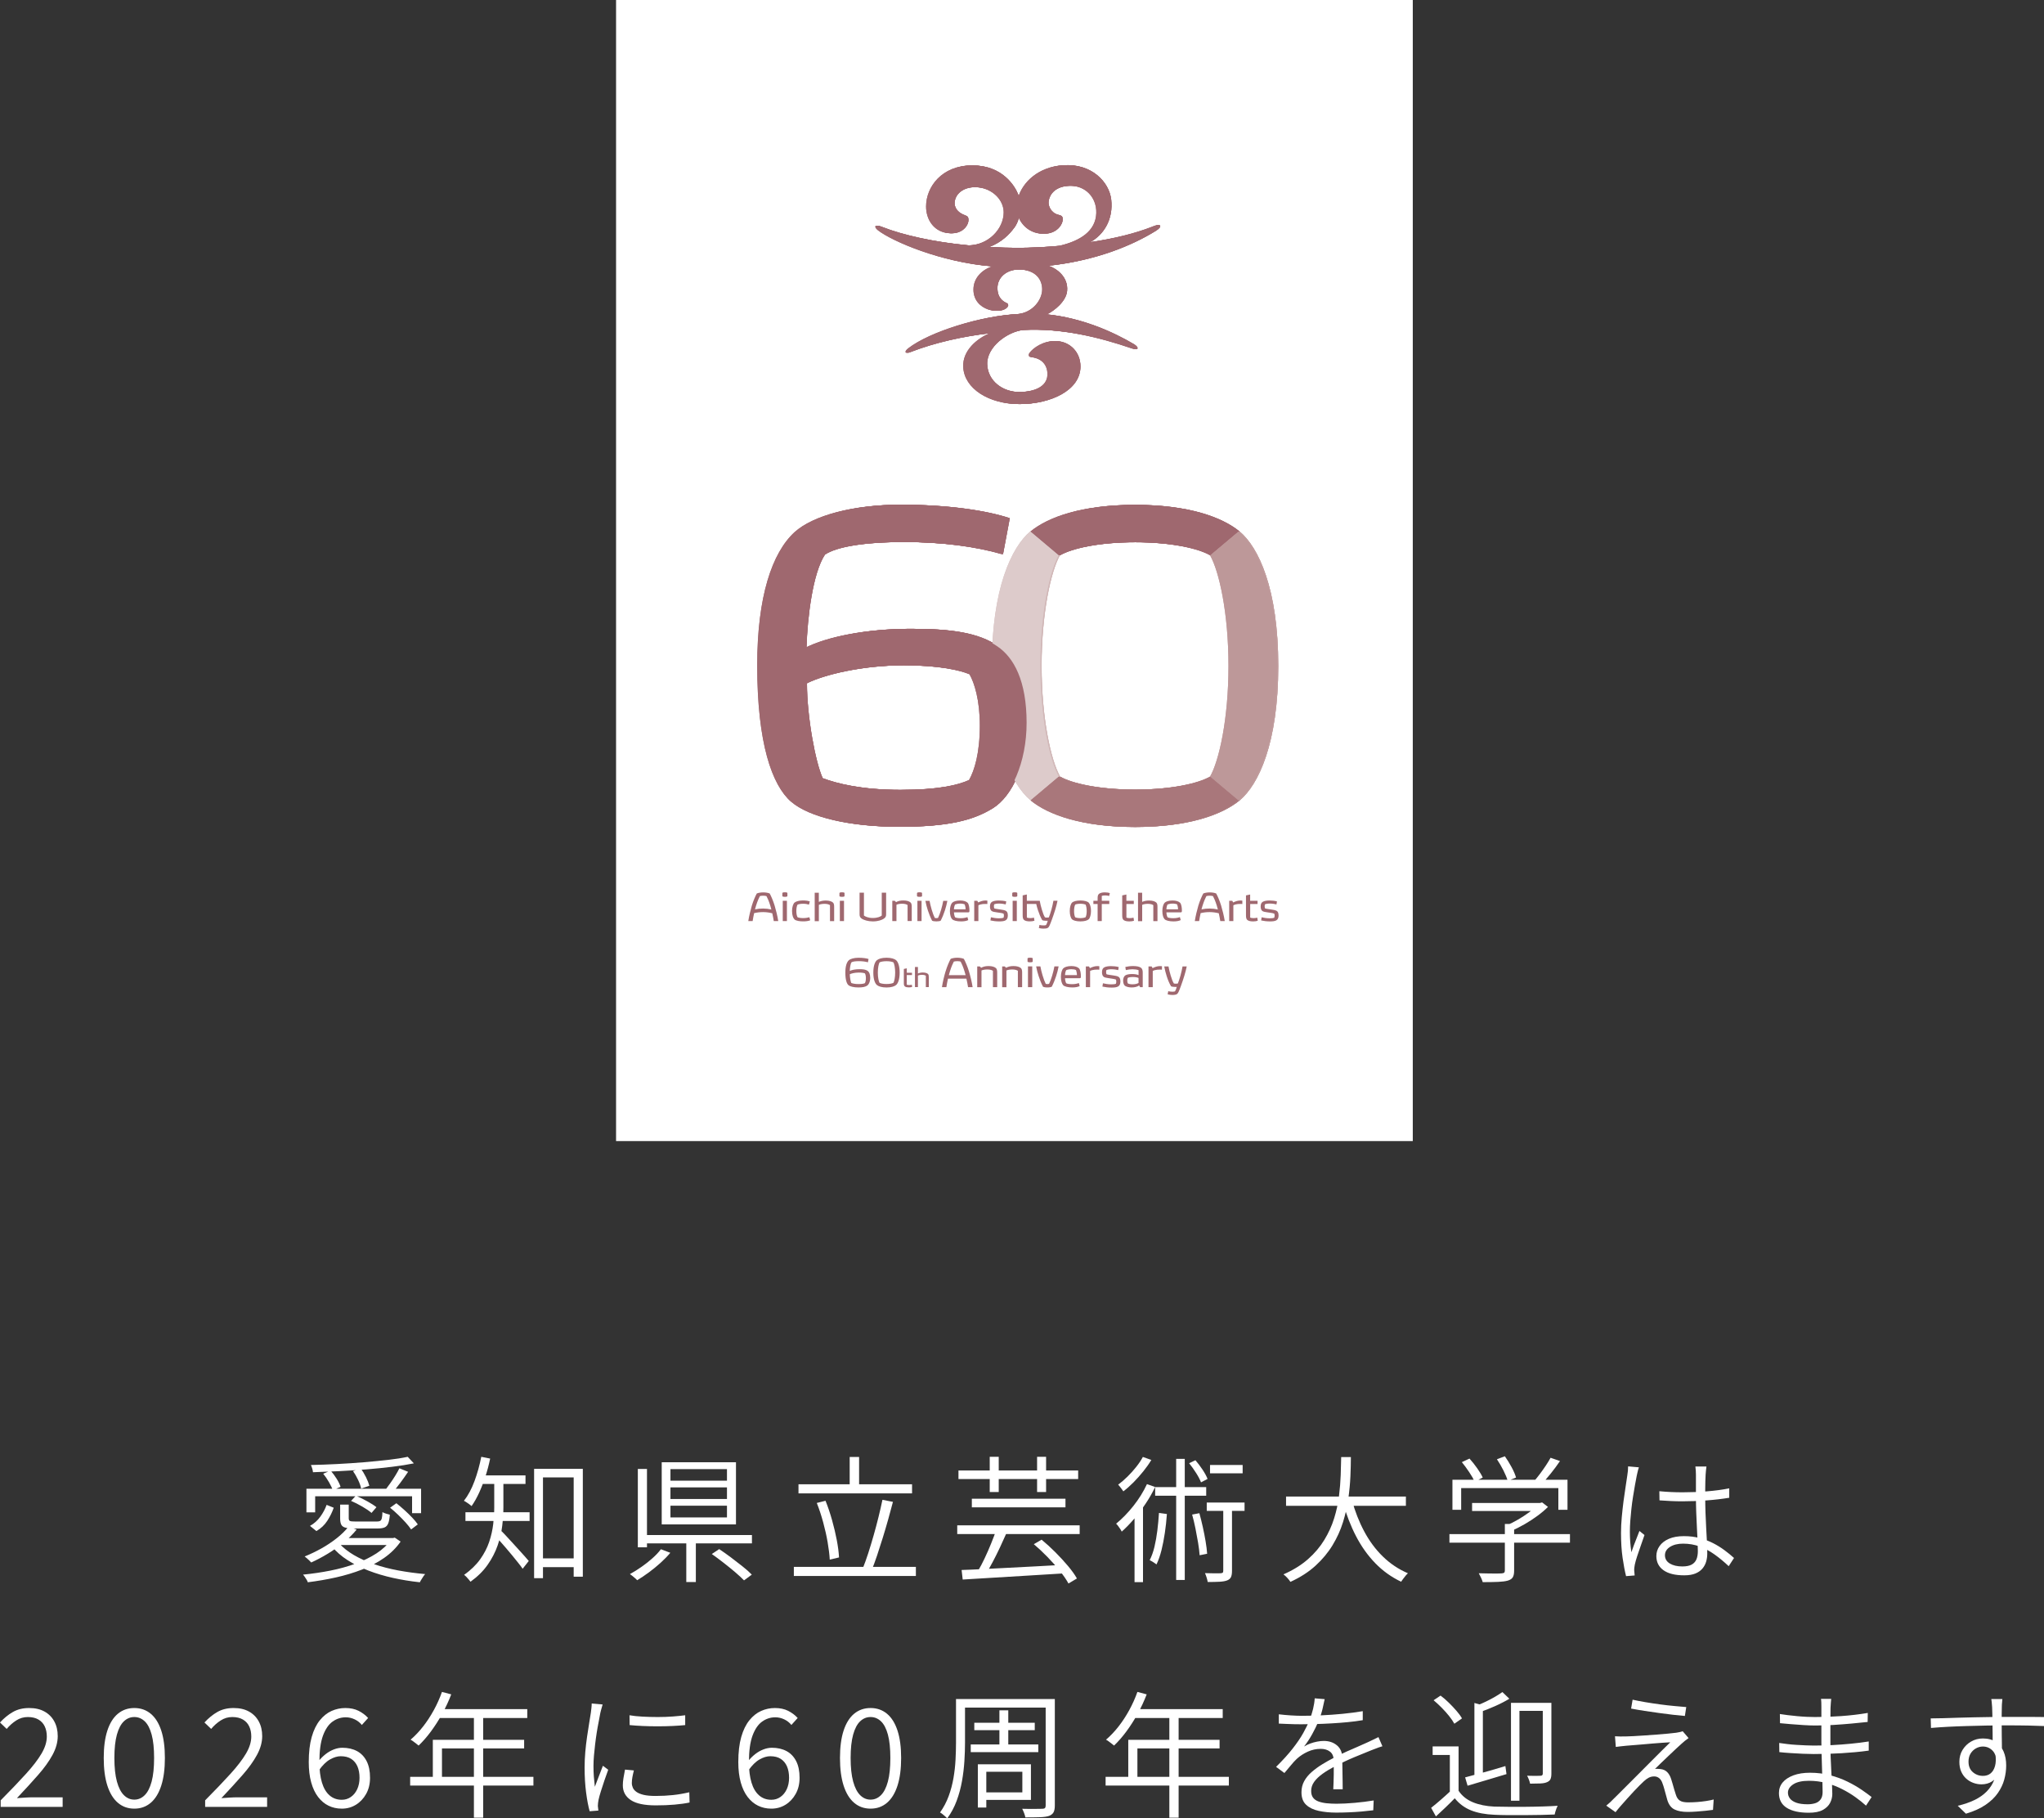 <?xml version="1.0" encoding="UTF-8"?><svg id="_イヤー_2" xmlns="http://www.w3.org/2000/svg" viewBox="0 0 599 532.73"><rect x="0" y="0" width="599" height="532.73" fill="#333333" stroke="none"/><defs><style>.cls-1{fill:#fff;}.cls-2{fill:#bd9899;}.cls-3{fill:#9f686f;}.cls-4{fill:#c09c9d;}.cls-5{fill:#d1b8b8;}.cls-6{fill:#a9777b;}.cls-7{fill:#af8184;}.cls-8{fill:#ddcbcb;}</style></defs><g id="_ザイン"><g><g><path class="cls-1" d="M114.6,450.61h.6l.48-.12,1.72,1.16c-1.28,1.84-2.89,3.43-4.82,4.78-1.93,1.35-4.1,2.49-6.5,3.42-2.4,.93-4.95,1.7-7.64,2.3-2.69,.6-5.44,1.07-8.24,1.42-.05-.21-.17-.46-.34-.74-.17-.28-.35-.56-.54-.84-.19-.28-.36-.5-.52-.66,2.72-.27,5.39-.66,8.02-1.18,2.63-.52,5.09-1.2,7.38-2.04,2.29-.84,4.33-1.84,6.12-3,1.79-1.16,3.21-2.51,4.28-4.06v-.44Zm-12.44-3.36l2.36,.88c-1.09,1.33-2.37,2.6-3.84,3.8-1.47,1.2-3.01,2.29-4.64,3.28-1.63,.99-3.24,1.84-4.84,2.56-.13-.16-.32-.35-.56-.58-.24-.23-.48-.45-.72-.66-.24-.21-.45-.39-.64-.52,1.65-.67,3.28-1.45,4.88-2.34,1.6-.89,3.09-1.89,4.48-2.98,1.39-1.09,2.56-2.24,3.52-3.44Zm-12.36-11.08h33.6v7.16h-2.64v-4.96h-28.4v4.72h-2.56v-6.92Zm5.92,4.72l2.08,.84c-.45,1.31-1.08,2.58-1.88,3.82-.8,1.24-1.87,2.25-3.2,3.02l-1.88-1.52c1.2-.67,2.21-1.56,3.02-2.68s1.43-2.28,1.86-3.48Zm23.76-14.08l1.8,1.92c-1.84,.37-3.95,.71-6.32,1-2.37,.29-4.88,.55-7.52,.76-2.64,.21-5.3,.39-7.98,.52-2.68,.13-5.26,.24-7.74,.32-.03-.32-.1-.68-.22-1.08s-.25-.75-.38-1.04c2.45-.05,5-.15,7.64-.28,2.64-.13,5.24-.31,7.8-.52,2.56-.21,4.95-.45,7.18-.7,2.23-.25,4.14-.55,5.74-.9Zm-24.76,4.96l2.16-.92c.64,.72,1.23,1.52,1.78,2.4s.93,1.67,1.14,2.36l-2.28,1c-.21-.67-.59-1.46-1.12-2.38-.53-.92-1.09-1.74-1.68-2.46Zm4.6,20.32c1.17,1.31,2.63,2.47,4.38,3.5,1.75,1.03,3.73,1.92,5.94,2.68,2.21,.76,4.59,1.37,7.12,1.84,2.53,.47,5.15,.82,7.84,1.06-.19,.19-.37,.43-.56,.72-.19,.29-.37,.59-.56,.88s-.33,.56-.44,.8c-2.72-.29-5.35-.72-7.88-1.28s-4.93-1.27-7.18-2.14c-2.25-.87-4.29-1.89-6.12-3.06-1.83-1.17-3.38-2.53-4.66-4.08l2.12-.92Zm.88-1.48h15.04v2.04h-17.08l2.04-2.04Zm-.52-9.8h2.52v4c0,.43,.12,.69,.36,.8s.8,.16,1.68,.16h6.16c.43,0,.75-.05,.98-.16s.39-.36,.5-.76,.17-1.01,.2-1.84c.27,.16,.61,.31,1.02,.44,.41,.13,.79,.24,1.14,.32-.08,1.09-.23,1.93-.46,2.52-.23,.59-.58,.99-1.06,1.2-.48,.21-1.15,.32-2,.32h-6.72c-1.15,0-2.04-.07-2.68-.22s-1.07-.44-1.3-.88-.34-1.06-.34-1.86v-4.04Zm3.2-1.08l1.4-1.52c1.07,.45,2.17,.99,3.32,1.62,1.15,.63,2.05,1.21,2.72,1.74l-1.44,1.68c-.64-.56-1.53-1.17-2.68-1.84-1.15-.67-2.25-1.23-3.32-1.68Zm.56-8.72l2.24-.8c.59,.77,1.11,1.63,1.58,2.58,.47,.95,.79,1.78,.98,2.5l-2.4,.84c-.13-.72-.43-1.56-.88-2.52-.45-.96-.96-1.83-1.52-2.6Zm13.6-.84l2.56,1.04c-.72,1.07-1.49,2.15-2.3,3.24-.81,1.09-1.57,2.03-2.26,2.8l-2-.88c.43-.56,.89-1.2,1.4-1.92,.51-.72,.99-1.46,1.46-2.22,.47-.76,.85-1.45,1.14-2.06Zm-2.72,11.56l1.84-1.32c.77,.61,1.57,1.29,2.38,2.02,.81,.73,1.57,1.47,2.26,2.2,.69,.73,1.24,1.39,1.64,1.98l-1.96,1.48c-.4-.61-.94-1.29-1.62-2.04s-1.41-1.5-2.2-2.26c-.79-.76-1.57-1.45-2.34-2.06Z"/><path class="cls-1" d="M141.04,426.81l2.6,.52c-.37,1.79-.83,3.53-1.38,5.22-.55,1.69-1.16,3.28-1.84,4.76-.68,1.48-1.42,2.79-2.22,3.94-.16-.16-.37-.33-.64-.52-.27-.19-.55-.38-.84-.58-.29-.2-.55-.35-.76-.46,1.23-1.57,2.26-3.5,3.1-5.78,.84-2.28,1.5-4.65,1.98-7.1Zm3.8,6.72h2.68v8.04c0,1.71-.11,3.52-.34,5.44-.23,1.92-.68,3.85-1.36,5.8-.68,1.95-1.65,3.83-2.92,5.64-1.27,1.81-2.94,3.47-5.02,4.96-.13-.19-.31-.41-.54-.68s-.46-.53-.7-.78c-.24-.25-.45-.43-.64-.54,1.97-1.41,3.55-2.94,4.72-4.58,1.17-1.64,2.05-3.34,2.64-5.1,.59-1.76,.98-3.51,1.18-5.24s.3-3.37,.3-4.92v-8.04Zm-8.44,9.52h18.8v2.56h-18.8v-2.56Zm4.16-10.8h13.44v2.52h-13.44v-2.52Zm6.04,16c.32,.27,.77,.71,1.34,1.32,.57,.61,1.21,1.3,1.9,2.06,.69,.76,1.39,1.52,2.08,2.28,.69,.76,1.31,1.45,1.86,2.06,.55,.61,.94,1.07,1.18,1.36l-1.8,2.28c-.32-.48-.75-1.06-1.3-1.74-.55-.68-1.14-1.41-1.78-2.2-.64-.79-1.29-1.55-1.94-2.3-.65-.75-1.26-1.44-1.82-2.08s-1.01-1.15-1.36-1.52l1.64-1.52Zm9.92-17.92h14.28v31.6h-2.68v-29.08h-9v29.52h-2.6v-32.04Zm1.12,26.24h12v2.56h-12v-2.56Z"/><path class="cls-1" d="M193.68,453.89l2.76,1.04c-.8,.96-1.75,1.93-2.84,2.92-1.09,.99-2.23,1.92-3.42,2.8-1.19,.88-2.34,1.65-3.46,2.32-.16-.19-.37-.39-.64-.62-.27-.23-.53-.45-.78-.66-.25-.21-.49-.39-.7-.52,1.12-.61,2.25-1.32,3.4-2.12,1.15-.8,2.22-1.65,3.22-2.54,1-.89,1.82-1.77,2.46-2.62Zm-6.76-23.52h2.68v22.96h-2.68v-22.96Zm1.64,19.36h31.8v2.44h-31.8v-2.44Zm5.36-21.32h21.76v18.2h-21.76v-18.2Zm2.56,2v3.4h16.56v-3.4h-16.56Zm0,5.36v3.4h16.56v-3.4h-16.56Zm0,5.36v3.44h16.56v-3.44h-16.56Zm4.64,9.64h2.8v12.72h-2.8v-12.72Zm7.48,4.52l2.16-1.44c1.09,.72,2.23,1.53,3.42,2.42,1.19,.89,2.33,1.78,3.44,2.66s2.01,1.68,2.7,2.4l-2.28,1.68c-.67-.69-1.53-1.49-2.6-2.4-1.07-.91-2.2-1.83-3.4-2.76-1.2-.93-2.35-1.79-3.44-2.56Z"/><path class="cls-1" d="M232.64,459.05h35.76v2.68h-35.76v-2.68Zm1.36-24.2h33.28v2.68h-33.28v-2.68Zm5.36,5.48l2.56-.64c.72,1.79,1.36,3.68,1.92,5.68,.56,2,1.02,3.94,1.38,5.82,.36,1.88,.58,3.58,.66,5.1l-2.72,.64c-.08-1.49-.29-3.19-.62-5.1-.33-1.91-.77-3.87-1.32-5.88-.55-2.01-1.17-3.89-1.86-5.62Zm9.64-13.48h2.76v9.48h-2.76v-9.48Zm9.6,12.56l3.08,.6c-.43,1.63-.89,3.35-1.4,5.16-.51,1.81-1.04,3.62-1.6,5.42-.56,1.8-1.11,3.52-1.66,5.16-.55,1.64-1.09,3.1-1.62,4.38l-2.56-.64c.53-1.31,1.07-2.79,1.6-4.44,.53-1.65,1.06-3.39,1.58-5.22,.52-1.83,1-3.63,1.44-5.42,.44-1.79,.82-3.45,1.14-5Z"/><path class="cls-1" d="M280.52,446.89h35.88v2.56h-35.88v-2.56Zm.36-16.08h35.08v2.52h-35.08v-2.52Zm.92,29.16c1.79-.05,3.84-.14,6.16-.26,2.32-.12,4.79-.25,7.4-.38,2.61-.13,5.31-.27,8.1-.42,2.79-.15,5.57-.3,8.34-.46l-.08,2.52c-3.57,.21-7.16,.43-10.76,.66-3.6,.23-7.02,.43-10.26,.62s-6.1,.36-8.58,.52l-.32-2.8Zm3-20.88h27.44v2.52h-27.44v-2.52Zm7.2,9.04l3,.92c-.59,1.33-1.23,2.74-1.92,4.22s-1.4,2.9-2.12,4.26c-.72,1.36-1.4,2.56-2.04,3.6l-2.32-.88c.64-1.07,1.29-2.31,1.96-3.72,.67-1.41,1.3-2.86,1.9-4.34,.6-1.48,1.11-2.83,1.54-4.06Zm-1.96-21.32h2.64v10.32h-2.64v-10.32Zm12.92,25.6l2.28-1.32c1.33,1.09,2.67,2.31,4.02,3.66,1.35,1.35,2.58,2.69,3.7,4.02,1.12,1.33,2,2.56,2.64,3.68l-2.48,1.48c-.59-1.09-1.43-2.32-2.52-3.68-1.09-1.36-2.31-2.73-3.64-4.1-1.33-1.37-2.67-2.62-4-3.74Zm.96-25.6h2.64v10.32h-2.64v-10.32Z"/><path class="cls-1" d="M336.12,434.81l2.4,.84c-.77,1.63-1.69,3.24-2.76,4.84-1.07,1.6-2.2,3.1-3.4,4.5s-2.41,2.65-3.64,3.74c-.08-.21-.22-.47-.42-.76-.2-.29-.41-.59-.62-.88-.21-.29-.41-.52-.6-.68,1.76-1.44,3.45-3.17,5.06-5.2,1.61-2.03,2.94-4.16,3.98-6.4Zm-1.2-7.96l2.48,.88c-.64,1.07-1.41,2.17-2.32,3.3-.91,1.13-1.86,2.21-2.86,3.22-1,1.01-2.01,1.91-3.02,2.68-.11-.16-.25-.37-.44-.62-.19-.25-.37-.5-.56-.74-.19-.24-.36-.44-.52-.6,.93-.69,1.86-1.49,2.78-2.4,.92-.91,1.77-1.86,2.56-2.86,.79-1,1.42-1.95,1.9-2.86Zm-2.44,15.72l2.16-2.2,.32,.12v23.04h-2.48v-20.96Zm7.16,.68l2.32,.32c-.13,1.89-.33,3.74-.6,5.54-.27,1.8-.59,3.48-.98,5.04-.39,1.56-.87,2.95-1.46,4.18-.16-.11-.35-.24-.58-.4-.23-.16-.47-.32-.74-.48-.27-.16-.49-.28-.68-.36,.59-1.15,1.05-2.45,1.4-3.92,.35-1.47,.63-3.05,.84-4.74,.21-1.69,.37-3.42,.48-5.18Zm-1.12-7.56h14.96v2.52h-14.96v-2.52Zm6.16-8.28h2.52v35.48h-2.52v-35.48Zm3.8,1.28l1.84-.88c.72,.83,1.42,1.75,2.1,2.78,.68,1.03,1.17,1.93,1.46,2.7l-1.92,1c-.29-.77-.77-1.69-1.44-2.74-.67-1.05-1.35-2.01-2.04-2.86Zm.88,15.04l2.12-.4c.35,1.25,.68,2.59,1,4.02,.32,1.43,.59,2.82,.82,4.18,.23,1.36,.38,2.59,.46,3.68l-2.2,.44c-.08-1.09-.23-2.33-.46-3.7-.23-1.37-.49-2.77-.78-4.2-.29-1.43-.61-2.77-.96-4.02Zm9.12-2.76h2.56v19.28c0,.77-.1,1.37-.3,1.8-.2,.43-.57,.75-1.1,.96-.53,.21-1.27,.35-2.2,.4-.93,.05-2.11,.08-3.52,.08-.05-.35-.15-.77-.3-1.26-.15-.49-.31-.94-.5-1.34,1.07,.03,2.03,.05,2.9,.06,.87,.01,1.43,0,1.7-.02,.29-.03,.49-.09,.6-.18,.11-.09,.16-.27,.16-.54v-19.24Zm-4.84-.76h11.08v2.44h-11.08v-2.44Zm.96-11h9.56v2.44h-9.56v-2.44Z"/><path class="cls-1" d="M393.04,426.89h2.84c0,1.68-.05,3.57-.14,5.66-.09,2.09-.3,4.28-.62,6.56-.32,2.28-.84,4.57-1.56,6.88-.72,2.31-1.73,4.54-3.04,6.7-1.31,2.16-2.97,4.16-4.98,6-2.01,1.84-4.47,3.43-7.38,4.76-.21-.35-.51-.73-.9-1.16-.39-.43-.77-.77-1.14-1.04,2.85-1.25,5.25-2.74,7.2-4.46,1.95-1.72,3.54-3.6,4.78-5.64,1.24-2.04,2.2-4.15,2.88-6.34,.68-2.19,1.15-4.36,1.42-6.52s.43-4.21,.5-6.16c.07-1.95,.11-3.69,.14-5.24Zm-16.16,11.56h35.12v2.72h-35.12v-2.72Zm19.32,1.08c.88,3.25,2.07,6.29,3.58,9.12,1.51,2.83,3.33,5.29,5.48,7.38,2.15,2.09,4.59,3.73,7.34,4.9-.21,.19-.45,.43-.7,.74-.25,.31-.49,.61-.72,.92-.23,.31-.42,.58-.58,.82-2.85-1.36-5.38-3.17-7.58-5.44-2.2-2.27-4.08-4.91-5.64-7.92-1.56-3.01-2.83-6.29-3.82-9.84l2.64-.68Z"/><path class="cls-1" d="M424.76,449.45h35.32v2.52h-35.32v-2.52Zm.88-15.92h33.72v8.8h-2.68v-6.36h-28.48v6.36h-2.56v-8.8Zm2.76-5.16l2.24-1.04c.77,.85,1.53,1.8,2.26,2.84s1.27,1.95,1.62,2.72l-2.36,1.2c-.35-.77-.88-1.7-1.6-2.78-.72-1.08-1.44-2.06-2.16-2.94Zm3,11.96h20.08v2.36h-20.08v-2.36Zm9.6,6.16h2.72v13.68c0,.85-.13,1.5-.4,1.94-.27,.44-.76,.77-1.48,.98-.69,.19-1.62,.31-2.78,.36-1.16,.05-2.67,.08-4.54,.08-.11-.37-.27-.81-.5-1.3-.23-.49-.45-.93-.66-1.3,1.04,.03,2.02,.05,2.94,.06,.92,.01,1.7,.02,2.34,.02s1.09-.01,1.36-.04c.4-.03,.67-.1,.8-.22,.13-.12,.2-.33,.2-.62v-13.64Zm-2.32-18.96l2.32-.88c.69,.96,1.35,2.03,1.98,3.2,.63,1.17,1.06,2.19,1.3,3.04l-2.44,.96c-.24-.85-.66-1.87-1.26-3.06-.6-1.19-1.23-2.27-1.9-3.26Zm12,12.8h.64l.6-.16,1.72,1.32c-.88,.88-1.92,1.76-3.12,2.64-1.2,.88-2.45,1.69-3.76,2.44-1.31,.75-2.59,1.4-3.84,1.96-.19-.27-.43-.55-.74-.84-.31-.29-.57-.55-.78-.76,1.15-.48,2.31-1.06,3.48-1.74,1.17-.68,2.27-1.4,3.3-2.16,1.03-.76,1.86-1.49,2.5-2.18v-.52Zm3.72-13.24l2.76,.96c-.83,1.23-1.74,2.46-2.74,3.7-1,1.24-1.93,2.3-2.78,3.18l-2.12-.92c.56-.64,1.14-1.36,1.74-2.16,.6-.8,1.18-1.62,1.74-2.46,.56-.84,1.03-1.61,1.4-2.3Z"/><path class="cls-1" d="M480.28,429.89c-.08,.21-.16,.47-.24,.78-.08,.31-.15,.61-.22,.92-.07,.31-.13,.58-.18,.82-.16,.8-.33,1.72-.52,2.76s-.37,2.15-.56,3.34c-.19,1.19-.35,2.39-.48,3.6s-.24,2.38-.32,3.5c-.08,1.12-.12,2.13-.12,3.04,0,1.07,.03,2.08,.1,3.04s.18,1.99,.34,3.08c.21-.64,.46-1.33,.74-2.08,.28-.75,.57-1.48,.86-2.2,.29-.72,.55-1.37,.76-1.96l1.48,1.2c-.29,.88-.64,1.87-1.04,2.98-.4,1.11-.77,2.17-1.1,3.2-.33,1.03-.57,1.86-.7,2.5-.05,.27-.1,.57-.14,.92-.04,.35-.05,.64-.02,.88,.03,.21,.05,.44,.06,.68,.01,.24,.03,.47,.06,.68l-2.52,.2c-.37-1.47-.71-3.27-1.02-5.4-.31-2.13-.46-4.55-.46-7.24,0-1.47,.07-3.01,.22-4.62,.15-1.61,.32-3.19,.52-4.74,.2-1.55,.41-2.97,.62-4.28,.21-1.31,.37-2.37,.48-3.2,.08-.45,.14-.91,.18-1.38,.04-.47,.06-.9,.06-1.3l3.16,.28Zm19.8-.24c-.05,.4-.1,.79-.14,1.18-.04,.39-.07,.78-.1,1.18-.03,.51-.05,1.13-.08,1.88-.03,.75-.04,1.54-.04,2.38v2.38c0,1.47,.03,2.96,.08,4.48,.05,1.52,.12,3,.2,4.44,.08,1.44,.15,2.81,.22,4.1,.07,1.29,.1,2.47,.1,3.54,0,.77-.11,1.53-.32,2.28s-.57,1.43-1.08,2.04c-.51,.61-1.19,1.1-2.06,1.46-.87,.36-1.97,.54-3.3,.54-2.67,0-4.69-.5-6.08-1.5-1.39-1-2.08-2.38-2.08-4.14,0-1.07,.31-2.05,.94-2.94,.63-.89,1.54-1.6,2.74-2.12s2.67-.78,4.4-.78,3.19,.19,4.6,.56,2.72,.87,3.92,1.48c1.2,.61,2.31,1.3,3.34,2.06,1.03,.76,1.97,1.53,2.82,2.3l-1.56,2.4c-1.39-1.31-2.77-2.45-4.16-3.44-1.39-.99-2.83-1.76-4.34-2.32-1.51-.56-3.13-.84-4.86-.84-1.55,0-2.82,.31-3.82,.94-1,.63-1.5,1.45-1.5,2.46s.47,1.85,1.42,2.42c.95,.57,2.17,.86,3.66,.86,1.2,0,2.13-.19,2.78-.56,.65-.37,1.11-.89,1.38-1.56,.27-.67,.4-1.45,.4-2.36,0-.72-.03-1.7-.08-2.94-.05-1.24-.12-2.6-.2-4.08s-.15-2.98-.2-4.5-.08-2.93-.08-4.24v-6.6c0-.35-.01-.75-.04-1.22-.03-.47-.07-.87-.12-1.22h3.24Zm-13.8,7.24c1.15,.11,2.27,.19,3.36,.24,1.09,.05,2.23,.08,3.4,.08,2.4,0,4.79-.09,7.16-.28,2.37-.19,4.56-.48,6.56-.88v2.76c-2.13,.35-4.38,.61-6.74,.78-2.36,.17-4.71,.26-7.06,.26-1.15,0-2.25-.03-3.3-.08-1.05-.05-2.17-.12-3.34-.2l-.04-2.68Z"/></g><g><path class="cls-1" d="M.2,529.37v-1.92c2.91-2.93,5.37-5.51,7.38-7.72,2.01-2.21,3.54-4.2,4.58-5.96,1.04-1.76,1.56-3.43,1.56-5,0-1.12-.2-2.11-.6-2.96-.4-.85-1.01-1.53-1.84-2.02-.83-.49-1.87-.74-3.12-.74s-2.36,.33-3.4,1-1.97,1.49-2.8,2.48l-1.96-1.88c1.17-1.28,2.43-2.31,3.78-3.08,1.35-.77,2.93-1.16,4.74-1.16s3.26,.34,4.5,1.02c1.24,.68,2.2,1.64,2.88,2.88,.68,1.24,1.02,2.69,1.02,4.34,0,1.79-.51,3.61-1.52,5.48-1.01,1.87-2.42,3.83-4.22,5.88-1.8,2.05-3.87,4.32-6.22,6.8,.75-.05,1.55-.11,2.4-.16,.85-.05,1.65-.08,2.4-.08h8.6v2.8H.2Z"/><path class="cls-1" d="M39.36,529.89c-1.87,0-3.47-.57-4.82-1.72-1.35-1.15-2.37-2.83-3.08-5.04-.71-2.21-1.06-4.91-1.06-8.08s.35-5.85,1.06-8.02c.71-2.17,1.73-3.82,3.08-4.94,1.35-1.12,2.95-1.68,4.82-1.68s3.47,.56,4.82,1.68c1.35,1.12,2.37,2.77,3.08,4.94,.71,2.17,1.06,4.85,1.06,8.02s-.35,5.87-1.06,8.08c-.71,2.21-1.73,3.89-3.08,5.04-1.35,1.15-2.95,1.72-4.82,1.72Zm0-2.64c1.15,0,2.16-.43,3.04-1.3,.88-.87,1.56-2.2,2.04-4,.48-1.8,.72-4.1,.72-6.9s-.24-5.09-.72-6.86c-.48-1.77-1.16-3.07-2.04-3.9-.88-.83-1.89-1.24-3.04-1.24s-2.16,.41-3.04,1.24c-.88,.83-1.57,2.13-2.06,3.9-.49,1.77-.74,4.06-.74,6.86s.25,5.1,.74,6.9c.49,1.8,1.18,3.13,2.06,4,.88,.87,1.89,1.3,3.04,1.3Z"/><path class="cls-1" d="M60.12,529.37v-1.92c2.91-2.93,5.37-5.51,7.38-7.72,2.01-2.21,3.54-4.2,4.58-5.96,1.04-1.76,1.56-3.43,1.56-5,0-1.12-.2-2.11-.6-2.96-.4-.85-1.01-1.53-1.84-2.02-.83-.49-1.87-.74-3.12-.74s-2.36,.33-3.4,1-1.97,1.49-2.8,2.48l-1.96-1.88c1.17-1.28,2.43-2.31,3.78-3.08s2.93-1.16,4.74-1.16,3.26,.34,4.5,1.02,2.2,1.64,2.88,2.88c.68,1.24,1.02,2.69,1.02,4.34,0,1.79-.51,3.61-1.52,5.48-1.01,1.87-2.42,3.83-4.22,5.88-1.8,2.05-3.87,4.32-6.22,6.8,.75-.05,1.55-.11,2.4-.16,.85-.05,1.65-.08,2.4-.08h8.6v2.8h-18.16Z"/><path class="cls-1" d="M100.16,529.89c-1.41,0-2.71-.29-3.88-.86-1.17-.57-2.19-1.43-3.06-2.56-.87-1.13-1.54-2.55-2.02-4.26-.48-1.71-.72-3.69-.72-5.96,0-2.88,.29-5.33,.86-7.34,.57-2.01,1.37-3.65,2.38-4.9,1.01-1.25,2.16-2.17,3.44-2.74,1.28-.57,2.63-.86,4.04-.86,1.49,0,2.79,.27,3.88,.82,1.09,.55,2.03,1.25,2.8,2.1l-1.84,2.04c-.56-.69-1.26-1.24-2.1-1.64s-1.71-.6-2.62-.6c-1.39,0-2.67,.41-3.84,1.24-1.17,.83-2.11,2.19-2.82,4.1-.71,1.91-1.06,4.5-1.06,7.78,0,2.35,.25,4.34,.74,5.98,.49,1.64,1.23,2.89,2.22,3.76,.99,.87,2.19,1.3,3.6,1.3,.99,0,1.87-.27,2.66-.82,.79-.55,1.41-1.31,1.86-2.28,.45-.97,.68-2.09,.68-3.34s-.21-2.43-.62-3.36c-.41-.93-1.02-1.66-1.82-2.18-.8-.52-1.83-.78-3.08-.78-.96,0-2,.31-3.12,.94-1.12,.63-2.21,1.7-3.28,3.22l-.08-2.72c.64-.8,1.34-1.49,2.1-2.08,.76-.59,1.56-1.04,2.4-1.36,.84-.32,1.66-.48,2.46-.48,1.65,0,3.09,.33,4.3,.98,1.21,.65,2.15,1.63,2.82,2.94,.67,1.31,1,2.93,1,4.88,0,1.79-.38,3.36-1.14,4.72-.76,1.36-1.76,2.42-3,3.18-1.24,.76-2.62,1.14-4.14,1.14Z"/><path class="cls-1" d="M120.2,520.57h36.12v2.56h-36.12v-2.56Zm9.32-24.88l2.72,.72c-.75,1.95-1.63,3.84-2.64,5.68-1.01,1.84-2.11,3.55-3.28,5.14-1.17,1.59-2.39,2.98-3.64,4.18-.19-.16-.42-.35-.7-.56-.28-.21-.56-.43-.84-.64-.28-.21-.55-.39-.82-.52,1.31-1.12,2.53-2.41,3.68-3.88,1.15-1.47,2.19-3.07,3.14-4.8,.95-1.73,1.74-3.51,2.38-5.32Zm-2.68,14.04h26.76v2.52h-24.08v9.68h-2.68v-12.2Zm1.8-9h25.88v2.6h-27.16l1.28-2.6Zm10.24,1.36h2.72v30.44h-2.72v-30.44Z"/><path class="cls-1" d="M176.6,499.37c-.05,.21-.13,.47-.22,.78-.09,.31-.18,.61-.26,.92s-.15,.58-.2,.82c-.13,.8-.3,1.69-.5,2.68-.2,.99-.39,2.03-.56,3.14-.17,1.11-.33,2.23-.46,3.36-.13,1.13-.25,2.23-.34,3.3-.09,1.07-.14,2.07-.14,3,0,1.07,.03,2.08,.1,3.04,.07,.96,.17,1.99,.3,3.08,.24-.64,.5-1.33,.78-2.06,.28-.73,.56-1.46,.84-2.18,.28-.72,.53-1.36,.74-1.92l1.56,1.16c-.35,.93-.71,1.97-1.1,3.1-.39,1.13-.74,2.21-1.06,3.24-.32,1.03-.55,1.86-.68,2.5-.05,.27-.1,.57-.14,.9-.04,.33-.06,.62-.06,.86,.03,.21,.05,.45,.08,.7,.03,.25,.05,.47,.08,.66l-2.56,.2c-.4-1.44-.75-3.27-1.04-5.48-.29-2.21-.44-4.67-.44-7.36,0-1.47,.07-2.97,.2-4.5,.13-1.53,.31-3.03,.52-4.48,.21-1.45,.42-2.79,.62-4,.2-1.21,.37-2.25,.5-3.1,.05-.45,.11-.91,.16-1.36,.05-.45,.08-.88,.08-1.28l3.2,.28Zm9.16,19.32c-.19,.75-.33,1.41-.44,2-.11,.59-.16,1.16-.16,1.72,0,.45,.1,.91,.3,1.36,.2,.45,.55,.86,1.06,1.22,.51,.36,1.21,.65,2.1,.86,.89,.21,2.06,.32,3.5,.32,1.79,0,3.49-.09,5.1-.26,1.61-.17,3.21-.45,4.78-.82l.08,3c-1.25,.27-2.71,.47-4.38,.62-1.67,.15-3.51,.22-5.54,.22-3.33,0-5.77-.52-7.32-1.56-1.55-1.04-2.32-2.48-2.32-4.32,0-.64,.06-1.33,.18-2.08s.27-1.59,.46-2.52l2.6,.24Zm-1.28-16.16c1.07,.19,2.33,.32,3.78,.4,1.45,.08,2.95,.12,4.5,.12s3.03-.05,4.44-.16c1.41-.11,2.61-.23,3.6-.36v2.88c-1.04,.11-2.27,.19-3.68,.26-1.41,.07-2.89,.1-4.42,.1s-3.02-.03-4.46-.1c-1.44-.07-2.68-.15-3.72-.26l-.04-2.88Z"/><path class="cls-1" d="M226.04,529.89c-1.41,0-2.71-.29-3.88-.86-1.17-.57-2.19-1.43-3.06-2.56-.87-1.13-1.54-2.55-2.02-4.26-.48-1.71-.72-3.69-.72-5.96,0-2.88,.29-5.33,.86-7.34,.57-2.01,1.37-3.65,2.38-4.9,1.01-1.25,2.16-2.17,3.44-2.74,1.28-.57,2.63-.86,4.04-.86,1.49,0,2.79,.27,3.88,.82,1.09,.55,2.03,1.25,2.8,2.1l-1.84,2.04c-.56-.69-1.26-1.24-2.1-1.64s-1.71-.6-2.62-.6c-1.39,0-2.67,.41-3.84,1.24-1.17,.83-2.11,2.19-2.82,4.1-.71,1.91-1.06,4.5-1.06,7.78,0,2.35,.25,4.34,.74,5.98,.49,1.64,1.23,2.89,2.22,3.76,.99,.87,2.19,1.3,3.6,1.3,.99,0,1.87-.27,2.66-.82,.79-.55,1.41-1.31,1.86-2.28,.45-.97,.68-2.09,.68-3.34s-.21-2.43-.62-3.36c-.41-.93-1.02-1.66-1.82-2.18-.8-.52-1.83-.78-3.08-.78-.96,0-2,.31-3.12,.94-1.12,.63-2.21,1.7-3.28,3.22l-.08-2.72c.64-.8,1.34-1.49,2.1-2.08,.76-.59,1.56-1.04,2.4-1.36,.84-.32,1.66-.48,2.46-.48,1.65,0,3.09,.33,4.3,.98,1.21,.65,2.15,1.63,2.82,2.94,.67,1.31,1,2.93,1,4.88,0,1.79-.38,3.36-1.14,4.72-.76,1.36-1.76,2.42-3,3.18-1.24,.76-2.62,1.14-4.14,1.14Z"/><path class="cls-1" d="M255.12,529.89c-1.87,0-3.47-.57-4.82-1.72-1.35-1.15-2.37-2.83-3.08-5.04-.71-2.21-1.06-4.91-1.06-8.08s.35-5.85,1.06-8.02c.71-2.17,1.73-3.82,3.08-4.94,1.35-1.12,2.95-1.68,4.82-1.68s3.47,.56,4.82,1.68c1.35,1.12,2.37,2.77,3.08,4.94,.71,2.17,1.06,4.85,1.06,8.02s-.35,5.87-1.06,8.08c-.71,2.21-1.73,3.89-3.08,5.04-1.35,1.15-2.95,1.72-4.82,1.72Zm0-2.64c1.15,0,2.16-.43,3.04-1.3,.88-.87,1.56-2.2,2.04-4,.48-1.8,.72-4.1,.72-6.9s-.24-5.09-.72-6.86c-.48-1.77-1.16-3.07-2.04-3.9-.88-.83-1.89-1.24-3.04-1.24s-2.16,.41-3.04,1.24c-.88,.83-1.57,2.13-2.06,3.9-.49,1.77-.74,4.06-.74,6.86s.25,5.1,.74,6.9c.49,1.8,1.18,3.13,2.06,4,.88,.87,1.89,1.3,3.04,1.3Z"/><path class="cls-1" d="M280.16,497.77h2.64v12.8c0,1.65-.06,3.44-.18,5.36s-.35,3.87-.7,5.86c-.35,1.99-.87,3.91-1.56,5.78s-1.61,3.59-2.76,5.16c-.16-.16-.37-.35-.62-.58-.25-.23-.51-.45-.78-.66-.27-.21-.51-.37-.72-.48,1.07-1.49,1.91-3.1,2.54-4.82,.63-1.72,1.09-3.48,1.4-5.28s.51-3.59,.6-5.36c.09-1.77,.14-3.43,.14-4.98v-12.8Zm1.56,0h25.76v2.52h-25.76v-2.52Zm2.76,13.32h19.8v2.24h-19.8v-2.24Zm1.04-6.36h17.72v2.16h-17.72v-2.16Zm1.04,12.16h2.48v12.68h-2.48v-12.68Zm1.44,0h14.12v10.44h-14.12v-2.2h11.6v-6.04h-11.6v-2.2Zm4.88-15.8h2.6v11.32h-2.6v-11.32Zm13.56-3.32h2.68v31.2c0,.88-.13,1.55-.38,2-.25,.45-.69,.8-1.3,1.04-.61,.21-1.47,.34-2.58,.38-1.11,.04-2.57,.06-4.38,.06-.05-.35-.17-.77-.36-1.26-.19-.49-.37-.91-.56-1.26,.91,.03,1.76,.04,2.56,.04s1.49,0,2.08-.02c.59-.01,1-.02,1.24-.02,.37,0,.63-.07,.78-.22s.22-.39,.22-.74v-31.2Z"/><path class="cls-1" d="M324,520.57h36.12v2.56h-36.12v-2.56Zm9.32-24.88l2.72,.72c-.75,1.95-1.63,3.84-2.64,5.68-1.01,1.84-2.11,3.55-3.28,5.14-1.17,1.59-2.39,2.98-3.64,4.18-.19-.16-.42-.35-.7-.56-.28-.21-.56-.43-.84-.64-.28-.21-.55-.39-.82-.52,1.31-1.12,2.53-2.41,3.68-3.88,1.15-1.47,2.19-3.07,3.14-4.8,.95-1.73,1.74-3.51,2.38-5.32Zm-2.68,14.04h26.76v2.52h-24.08v9.68h-2.68v-12.2Zm1.8-9h25.88v2.6h-27.16l1.28-2.6Zm10.24,1.36h2.72v30.44h-2.72v-30.44Z"/><path class="cls-1" d="M388.2,497.81c-.16,.8-.37,1.74-.62,2.82-.25,1.08-.65,2.29-1.18,3.62-.51,1.23-1.13,2.5-1.86,3.82-.73,1.32-1.53,2.53-2.38,3.62,.56-.35,1.17-.64,1.82-.88,.65-.24,1.33-.43,2.02-.56,.69-.13,1.33-.2,1.92-.2,1.55,0,2.84,.43,3.88,1.3,1.04,.87,1.56,2.1,1.56,3.7,0,.51,0,1.15,.02,1.94,.01,.79,.03,1.61,.04,2.48,.01,.87,.03,1.71,.04,2.54,.01,.83,.02,1.56,.02,2.2h-2.76c.03-.53,.05-1.18,.08-1.94,.03-.76,.05-1.55,.06-2.36,.01-.81,.01-1.58,0-2.3-.01-.72-.02-1.33-.02-1.84,0-1.17-.36-2.03-1.08-2.58-.72-.55-1.63-.82-2.72-.82-1.31,0-2.57,.27-3.78,.82-1.21,.55-2.29,1.25-3.22,2.1-.59,.56-1.17,1.19-1.74,1.9-.57,.71-1.21,1.46-1.9,2.26l-2.44-1.8c1.95-1.92,3.57-3.71,4.86-5.36,1.29-1.65,2.33-3.17,3.1-4.56,.77-1.39,1.37-2.61,1.8-3.68,.45-1.12,.81-2.25,1.08-3.38,.27-1.13,.43-2.17,.48-3.1l2.92,.24Zm-13.44,4.44c1.09,.13,2.26,.24,3.5,.32,1.24,.08,2.31,.12,3.22,.12,1.81,0,3.74-.05,5.78-.14,2.04-.09,4.1-.24,6.18-.44,2.08-.2,4.05-.46,5.92-.78v2.64c-1.39,.24-2.86,.43-4.42,.58-1.56,.15-3.15,.27-4.76,.36-1.61,.09-3.17,.16-4.68,.2-1.51,.04-2.9,.06-4.18,.06-.56,0-1.21,0-1.94-.02-.73-.01-1.5-.04-2.3-.08s-1.57-.07-2.32-.1v-2.72Zm30.36,9.36c-.32,.08-.67,.19-1.06,.34-.39,.15-.77,.29-1.16,.44-.39,.15-.75,.29-1.1,.42-1.41,.56-3.05,1.23-4.9,2-1.85,.77-3.75,1.67-5.7,2.68-1.33,.69-2.53,1.41-3.58,2.16-1.05,.75-1.88,1.53-2.48,2.36-.6,.83-.9,1.72-.9,2.68,0,.83,.19,1.49,.56,1.98,.37,.49,.91,.87,1.6,1.12,.69,.25,1.49,.43,2.38,.52,.89,.09,1.86,.14,2.9,.14,1.55,0,3.31-.09,5.28-.26,1.97-.17,3.84-.41,5.6-.7l-.12,2.88c-1.01,.13-2.15,.25-3.42,.36-1.27,.11-2.53,.19-3.8,.24-1.27,.05-2.49,.08-3.66,.08-1.84,0-3.53-.17-5.08-.5-1.55-.33-2.78-.93-3.7-1.78s-1.38-2.08-1.38-3.68c0-1.2,.27-2.29,.8-3.26,.53-.97,1.27-1.87,2.2-2.68,.93-.81,1.97-1.57,3.1-2.26,1.13-.69,2.3-1.35,3.5-1.96,1.28-.67,2.5-1.26,3.66-1.78s2.26-1,3.3-1.44,2.01-.87,2.92-1.3c.56-.27,1.08-.51,1.56-.74,.48-.23,.99-.47,1.52-.74l1.16,2.68Z"/><path class="cls-1" d="M427.44,524.65c.99,1.49,2.38,2.61,4.18,3.36s3.9,1.17,6.3,1.28c1.12,.03,2.48,.05,4.08,.06,1.6,.01,3.29,.01,5.06,0,1.77-.01,3.49-.05,5.14-.1,1.65-.05,3.08-.12,4.28-.2-.11,.19-.22,.43-.34,.74-.12,.31-.23,.62-.32,.94-.09,.32-.17,.61-.22,.88-1.09,.05-2.41,.09-3.96,.12-1.55,.03-3.16,.05-4.84,.06-1.68,.01-3.29,.01-4.84,0-1.55-.01-2.87-.05-3.96-.1-2.72-.11-5.03-.54-6.92-1.3-1.89-.76-3.48-1.94-4.76-3.54-.85,.88-1.74,1.76-2.66,2.64s-1.87,1.77-2.86,2.68l-1.4-2.52c.88-.69,1.83-1.48,2.84-2.36,1.01-.88,1.99-1.76,2.92-2.64h2.28Zm0-13v14.08h-2.56v-11.56h-5.04v-2.52h7.6Zm-7.32-13.52l2.04-1.36c.83,.61,1.65,1.32,2.46,2.12,.81,.8,1.56,1.59,2.24,2.38,.68,.79,1.21,1.51,1.58,2.18l-2.24,1.56c-.37-.69-.89-1.45-1.54-2.26-.65-.81-1.37-1.62-2.16-2.42-.79-.8-1.58-1.53-2.38-2.2Zm9.24,22.6c1.52-.4,3.33-.89,5.42-1.46,2.09-.57,4.22-1.19,6.38-1.86l.32,2.36c-2,.61-4,1.21-6,1.8-2,.59-3.8,1.12-5.4,1.6l-.72-2.44Zm2.72-21.8l2.48,.68v21.4h-2.48v-22.08Zm8.2-3.2l2.04,1.96c-1.23,.75-2.62,1.47-4.18,2.16-1.56,.69-3.07,1.29-4.54,1.8-.05-.29-.16-.63-.32-1-.16-.37-.33-.69-.52-.96,.91-.35,1.83-.75,2.76-1.2,.93-.45,1.81-.92,2.64-1.4,.83-.48,1.53-.93,2.12-1.36Zm2.52,3.16h10.72v2.36h-8.24v26.32h-2.48v-28.68Zm9.32,0h2.52v20.76c0,.67-.09,1.19-.26,1.58-.17,.39-.51,.69-1.02,.9-.45,.21-1.09,.34-1.92,.38-.83,.04-1.84,.06-3.04,.06-.05-.32-.17-.71-.34-1.16-.17-.45-.35-.84-.54-1.16,.93,.03,1.77,.04,2.5,.04s1.22-.01,1.46-.04c.43,0,.64-.21,.64-.64v-20.72Z"/><path class="cls-1" d="M494.84,509.21c-.35,.24-.73,.53-1.16,.88s-.75,.63-.96,.84c-.4,.35-.94,.84-1.62,1.48-.68,.64-1.41,1.33-2.2,2.08-.79,.75-1.53,1.46-2.24,2.14-.71,.68-1.26,1.22-1.66,1.62,.21-.03,.48-.03,.8-.02,.32,.01,.59,.03,.8,.06,.8,.08,1.45,.37,1.96,.88,.51,.51,.89,1.17,1.16,2,.13,.4,.28,.88,.44,1.44,.16,.56,.32,1.12,.48,1.68s.32,1.07,.48,1.52c.24,.8,.63,1.37,1.16,1.72,.53,.35,1.33,.52,2.4,.52,.88,0,1.78-.03,2.7-.1,.92-.07,1.8-.17,2.64-.3,.84-.13,1.57-.28,2.18-.44l-.2,3.04c-.53,.08-1.25,.17-2.14,.26-.89,.09-1.81,.17-2.76,.24-.95,.07-1.79,.1-2.54,.1-1.55,0-2.81-.23-3.8-.7-.99-.47-1.69-1.37-2.12-2.7-.11-.4-.25-.91-.42-1.52-.17-.61-.34-1.22-.5-1.82-.16-.6-.32-1.1-.48-1.5-.21-.69-.53-1.23-.96-1.6-.43-.37-.93-.56-1.52-.56s-1.12,.13-1.6,.38c-.48,.25-.96,.61-1.44,1.06-.29,.27-.7,.66-1.22,1.18-.52,.52-1.09,1.11-1.72,1.78-.63,.67-1.27,1.37-1.92,2.1-.65,.73-1.28,1.44-1.88,2.12-.6,.68-1.11,1.3-1.54,1.86l-2.72-1.92c.21-.19,.49-.42,.82-.7,.33-.28,.67-.61,1.02-.98,.27-.24,.77-.73,1.5-1.48,.73-.75,1.63-1.64,2.68-2.68,1.05-1.04,2.17-2.16,3.36-3.36,1.19-1.2,2.37-2.39,3.56-3.58,1.19-1.19,2.29-2.29,3.3-3.3,1.01-1.01,1.85-1.84,2.52-2.48-.64,.03-1.41,.07-2.32,.14-.91,.07-1.86,.14-2.86,.22s-1.99,.17-2.96,.26c-.97,.09-1.87,.17-2.68,.22-.81,.05-1.47,.11-1.98,.16-.64,.05-1.21,.11-1.72,.18-.51,.07-.99,.13-1.44,.18l-.24-3.12c.45,.03,.96,.05,1.52,.06,.56,.01,1.16,0,1.8-.02,.45,0,1.15-.03,2.1-.08,.95-.05,2.02-.12,3.22-.2s2.4-.17,3.6-.26c1.2-.09,2.31-.19,3.32-.28,1.01-.09,1.81-.18,2.4-.26,.35-.05,.7-.12,1.06-.2,.36-.08,.63-.16,.82-.24l1.72,2Zm-16.4-11.24c1.07,.24,2.31,.48,3.72,.72,1.41,.24,2.87,.46,4.36,.66s2.91,.36,4.24,.48c1.33,.12,2.47,.22,3.4,.3l-.4,2.6c-.99-.08-2.13-.19-3.44-.34-1.31-.15-2.67-.32-4.1-.52s-2.85-.41-4.26-.62c-1.41-.21-2.73-.44-3.96-.68l.44-2.6Z"/><path class="cls-1" d="M536.64,497.73c-.03,.32-.06,.69-.1,1.1-.04,.41-.07,.93-.1,1.54,0,.4,0,.99-.02,1.76-.01,.77-.02,1.65-.02,2.64v5.8c0,1.36,.03,2.78,.08,4.26s.12,2.92,.2,4.32c.08,1.4,.15,2.66,.2,3.78,.05,1.12,.08,2,.08,2.64,0,.91-.21,1.78-.64,2.62-.43,.84-1.14,1.53-2.14,2.08-1,.55-2.37,.82-4.1,.82-2.83,0-4.99-.49-6.5-1.46-1.51-.97-2.26-2.41-2.26-4.3,0-1.2,.37-2.24,1.1-3.12,.73-.88,1.79-1.57,3.16-2.08,1.37-.51,2.99-.76,4.86-.76,2.11,0,4.08,.25,5.92,.74,1.84,.49,3.53,1.12,5.08,1.88,1.55,.76,2.91,1.55,4.1,2.36,1.19,.81,2.17,1.53,2.94,2.14l-1.64,2.52c-.91-.83-1.95-1.66-3.12-2.5-1.17-.84-2.47-1.62-3.88-2.34-1.41-.72-2.93-1.31-4.56-1.76-1.63-.45-3.35-.68-5.16-.68-2,0-3.53,.34-4.58,1.02-1.05,.68-1.58,1.5-1.58,2.46,0,.61,.19,1.18,.58,1.7,.39,.52,1.01,.93,1.86,1.24,.85,.31,1.97,.46,3.36,.46,.77,0,1.49-.1,2.16-.3,.67-.2,1.2-.57,1.6-1.1,.4-.53,.6-1.27,.6-2.2,0-.8-.02-1.83-.06-3.1-.04-1.27-.08-2.61-.12-4.02-.04-1.41-.08-2.77-.12-4.08-.04-1.31-.06-2.39-.06-3.24v-10.48c0-.35,0-.77-.02-1.26-.01-.49-.05-.86-.1-1.1h3Zm-15.24,12.92c.72,.11,1.52,.21,2.4,.32,.88,.11,1.79,.19,2.72,.24,.93,.05,1.83,.1,2.68,.14,.85,.04,1.63,.06,2.32,.06,1.87,0,3.69-.05,5.48-.14,1.79-.09,3.57-.23,5.36-.4,1.79-.17,3.55-.39,5.28-.66v2.68c-1.36,.19-2.7,.34-4.02,.46-1.32,.12-2.63,.22-3.94,.3-1.31,.08-2.63,.14-3.98,.18-1.35,.04-2.74,.06-4.18,.06-.93,0-2-.03-3.2-.08-1.2-.05-2.41-.12-3.62-.2-1.21-.08-2.3-.17-3.26-.28l-.04-2.68Zm.2-8.48c.64,.11,1.4,.21,2.28,.32,.88,.11,1.81,.21,2.78,.3,.97,.09,1.91,.16,2.82,.2s1.71,.06,2.4,.06c2.51,0,5.08-.09,7.72-.28,2.64-.19,5.23-.49,7.76-.92l-.04,2.64c-1.49,.16-3.1,.32-4.82,.48-1.72,.16-3.48,.29-5.28,.4-1.8,.11-3.57,.16-5.3,.16-.93,0-2.05-.04-3.34-.12-1.29-.08-2.57-.17-3.82-.28-1.25-.11-2.29-.2-3.12-.28l-.04-2.68Z"/><path class="cls-1" d="M565.8,503.45c1.07,0,2.29-.02,3.68-.06s2.85-.09,4.4-.14c1.55-.05,3.12-.09,4.72-.12,1.6-.03,3.15-.05,4.66-.08,1.51-.03,2.9-.04,4.18-.04h6.98c1.03,0,1.93,0,2.72,.02,.79,.01,1.41,.02,1.86,.02v2.64c-1.09-.05-2.57-.1-4.42-.14-1.85-.04-4.25-.06-7.18-.06-1.71,0-3.5,.02-5.38,.06-1.88,.04-3.77,.09-5.68,.14-1.91,.05-3.75,.13-5.52,.22-1.77,.09-3.42,.21-4.94,.34l-.08-2.8Zm20.88,11.6c0,1.71-.26,3.13-.78,4.28-.52,1.15-1.23,2.01-2.12,2.58-.89,.57-1.93,.86-3.1,.86-.83,0-1.63-.15-2.42-.44-.79-.29-1.49-.72-2.1-1.28-.61-.56-1.09-1.25-1.44-2.06s-.52-1.75-.52-2.82c0-1.31,.31-2.47,.94-3.5,.63-1.03,1.46-1.84,2.5-2.44s2.19-.9,3.44-.9c1.52,0,2.79,.34,3.8,1.02,1.01,.68,1.77,1.61,2.28,2.8,.51,1.19,.76,2.55,.76,4.1,0,1.36-.19,2.73-.56,4.1-.37,1.37-1,2.69-1.88,3.96-.88,1.27-2.08,2.42-3.6,3.46-1.52,1.04-3.44,1.91-5.76,2.6l-2.4-2.32c1.84-.43,3.47-.99,4.9-1.68,1.43-.69,2.63-1.53,3.6-2.52,.97-.99,1.71-2.13,2.2-3.42,.49-1.29,.74-2.75,.74-4.38,0-1.89-.39-3.26-1.18-4.1-.79-.84-1.75-1.26-2.9-1.26-.72,0-1.41,.19-2.06,.56-.65,.37-1.17,.89-1.56,1.54-.39,.65-.58,1.43-.58,2.34,0,1.31,.42,2.33,1.26,3.06,.84,.73,1.83,1.1,2.98,1.1,.88,0,1.62-.24,2.22-.72s1.03-1.19,1.3-2.14c.27-.95,.31-2.11,.12-3.5l1.92,1.12Zm.12-17.28c0,.13-.02,.36-.06,.68-.04,.32-.07,.64-.08,.96-.01,.32-.02,.56-.02,.72-.03,.53-.04,1.23-.04,2.1v2.84c0,1.03,0,2.07,.02,3.12,.01,1.05,.03,2.05,.04,2.98,.01,.93,.02,1.72,.02,2.36l-2.72-1.52v-1.62c0-.76,0-1.63-.02-2.62-.01-.99-.03-1.98-.04-2.98-.01-1-.03-1.91-.04-2.74-.01-.83-.03-1.45-.06-1.88-.03-.51-.07-.99-.12-1.46-.05-.47-.09-.78-.12-.94h3.24Z"/></g><rect class="cls-1" x="180.54" width="233.48" height="334.31"/><path class="cls-3" d="M299.98,96.67c11.4-.61,22.55,2.17,31.83,5.34,.42,.14,1.33,.46,1.53,.11,.17-.31-.3-.85-1-1.27-6.15-3.66-15.39-7.74-25.51-8.75,2.11-1.06,5.62-3.77,5.9-6.88,.36-4.03-2.93-6.5-5.45-7.36,13.83-1.51,24.39-5.86,31.45-10.23,1.05-.65,1.45-1.21,1.23-1.55-.26-.4-1.6,.2-2.1,.39-4.77,1.85-10.77,3.42-18.47,4.54,4.22-2.29,6.91-6.86,6.26-12.55-.59-5.14-5.75-10.63-13.98-10.03-6.91,.51-11.6,4.79-12.98,9.53-.1-.42-.22-.79-.35-1.12-.93-2.31-4.55-8.37-13.24-8.37s-13.36,6.23-13.36,12.03c0,4,2.46,7.62,6.88,7.83,3.06,.15,4.8-1.73,5.14-3.33,.13-.57,.04-1.17-.12-1.41-.16-.26-.49-.4-1.02-.6-2.13-.81-2.97-2.3-2.85-3.75,.21-2.47,2.66-4.73,6.97-4.38,4.44,.36,7.74,3.68,7.74,7.36,0,4.82-4.47,9.62-10.42,9.68-10.35-.95-19.54-3.07-25.31-5.33-.5-.2-1.63-.64-1.84-.31-.17,.27,.15,.76,.77,1.24,4.15,3.19,18.36,9.36,33.45,10.54-3.02,.99-5.51,3.42-5.51,6.79,0,6.33,8.18,7.57,9.76,4.92,.09-.14,.12-.35,.05-.56-.06-.19-.24-.32-.41-.4-1.01-.45-2.71-1.47-2.71-4.42s2.49-5.42,6.42-5.42c5.14,0,7.03,2.97,7.03,5.81,0,3.07-2.75,6.85-7.27,7.26-10.51,.49-25.68,5.13-32,10.04-.64,.5-.88,.92-.72,1.18,.17,.27,.89-.03,1.31-.19,6.98-2.68,15.14-4.53,23.43-5.47-3.85,1.56-8.11,5.12-7.89,9.91,.29,6.36,7.49,10.89,16.34,10.89s17.68-3.97,17.68-11.01c0-4.2-3.05-7.26-6.97-7.43-3.51-.15-6.59,1.98-7.65,3.5-.14,.2-.27,.57-.13,.85,.11,.23,.37,.31,.62,.34,3.86,.44,4.92,3.09,4.78,5.35-.21,3.24-3.68,4.83-8.33,4.88-5.16,.06-9.5-3.29-9.65-8.16-.16-5.14,6.08-9.6,10.67-10.03m-2.7-29.97c.72-1.02,1.18-2.18,1.43-3.36,1.15,3.02,3.88,5.2,7.47,5.13,3.51-.06,5.33-2.64,5.27-4.38,0-.28-.12-.58-.29-.74-.21-.2-.55-.31-1.08-.45-2.12-.56-2.9-2.6-2.78-3.77,.26-2.41,2.18-4.63,6.41-4.71,4.8-.1,8.03,3.49,7.91,7.97-.15,5.33-4.72,8.19-10.84,9.63-4.25,.39-8.48,.59-12.36,.6-2.7,0-5.56-.08-8.48-.26,3.54-1.36,5.86-3.63,7.31-5.67"/><path class="cls-5" d="M310.65,227.48h0l-8.3,6.98c-5.53-4.61-11.33-16.74-11.33-39.41s5.8-34.79,11.33-39.41l8.3,6.99c-2.64,4.61-5.4,16.87-5.4,32.42s2.77,27.81,5.4,32.42l-8.3,6.98"/><path class="cls-4" d="M354.97,227.54l8.3,6.98c5.54-4.61,11.34-16.74,11.34-39.41s-5.8-34.79-11.34-39.41l-8.3,6.99c2.64,4.61,5.4,16.87,5.4,32.42s-2.77,27.81-5.4,32.42Z"/><path class="cls-3" d="M310.67,162.68c3.43-1.98,11.33-3.82,22.14-3.82s18.71,1.84,22.14,3.82l8.3-6.98c-5.14-4.22-15.03-7.78-30.45-7.78s-25.31,3.56-30.45,7.78l8.3,6.98Z"/><path class="cls-7" d="M332.82,231.34h0c-10.81,0-18.72-1.85-22.14-3.82l-8.3,6.98c5.14,4.22,15.03,7.78,30.45,7.78s25.3-3.56,30.44-7.78l-8.3-6.98c-3.43,1.98-11.34,3.82-22.14,3.82"/><path class="cls-3" d="M232.15,234.86c-5.54-4.88-9.89-17-9.89-39.94,0-20.17,4.35-32.95,10.94-39.01,5.4-4.88,17.13-8.04,30.97-8.04s25.04,1.71,31.76,3.95l-1.98,10.54c-7.78-2.24-17.53-3.56-28.86-3.56-11.99,0-20.03,1.45-23.33,3.69-3.56,5.4-5.14,18.32-5.4,27.28,6.2-3.16,17.66-5.54,30.71-5.54,11.6,0,19.64,1.05,25.57,5.14,4.88,3.3,8.57,10.15,8.57,22.41,0,11.6-4.48,21.48-10.28,25.04-5.8,3.56-13.05,5.4-27.28,5.4s-26.23-2.77-31.5-7.38m8.96-6.85c4.22,1.58,11.47,3.43,22.93,3.43s17.13-1.45,20.3-2.9c1.58-2.77,3.16-7.91,3.16-15.95,0-7.38-1.58-12.52-3.03-15.02-2.77-1.19-9.09-2.64-19.37-2.64-12.39,0-23.59,2.77-28.6,5.27,0,9.89,2.5,23.2,4.61,27.81"/><path class="cls-3" d="M248.64,288.63c-.51-.45-.91-1.57-.91-3.69,0-1.86,.4-3.04,1.01-3.6,.5-.45,1.58-.74,2.86-.74s2.31,.16,2.93,.36l-.18,.97c-.72-.21-1.62-.33-2.66-.33-1.11,0-1.85,.13-2.16,.34-.33,.5-.47,1.69-.5,2.52,.57-.29,1.63-.51,2.84-.51,1.07,0,1.81,.1,2.36,.47,.45,.3,.79,.94,.79,2.07,0,1.07-.41,1.98-.95,2.31-.54,.33-1.2,.5-2.52,.5s-2.42-.25-2.91-.68m.83-.63c.39,.15,1.06,.32,2.12,.32s1.58-.13,1.87-.27c.15-.26,.29-.73,.29-1.47,0-.68-.15-1.16-.28-1.39-.26-.11-.84-.24-1.79-.24-1.15,0-2.18,.26-2.64,.49,0,.91,.23,2.14,.43,2.57"/><path class="cls-3" d="M256.98,281.31c.48-.39,1.39-.72,2.81-.72s2.34,.33,2.81,.72c.51,.43,1.05,1.54,1.05,3.64s-.54,3.21-1.05,3.64c-.47,.39-1.39,.72-2.81,.72s-2.34-.33-2.81-.72c-.51-.43-1.05-1.55-1.05-3.64s.53-3.21,1.05-3.64m.77,.65c-.24,.43-.5,1.56-.5,2.99s.26,2.57,.5,2.99c.32,.18,1.05,.35,2.04,.35s1.73-.17,2.04-.35c.24-.42,.5-1.56,.5-2.99s-.26-2.57-.5-2.99c-.32-.18-1.05-.35-2.04-.35s-1.73,.17-2.04,.35"/><path class="cls-3" d="M265.73,285h1.53v.67h-1.53v2.81c.17,.08,.43,.12,.71,.12,.25,0,.58-.04,.77-.1l.1,.64c-.2,.08-.57,.14-.94,.14-.47,0-.88-.06-1.15-.24-.33-.22-.35-.58-.35-1.14v-4.02l.87-.19v1.31Z"/><path class="cls-3" d="M268.13,283.31h.87v1.9c.42-.19,.93-.29,1.44-.29,.75,0,1.26,.19,1.51,.43,.2,.2,.24,.51,.24,.97v2.88h-.87v-3.32c-.16-.14-.56-.28-1.13-.28s-1.01,.12-1.19,.21v3.39h-.87v-5.9Z"/><path class="cls-3" d="M277.12,284.56c.42-1.42,1.08-2.93,1.48-3.64,.41-.18,1.14-.33,1.93-.33s1.52,.15,1.93,.33c.4,.71,1.06,2.22,1.49,3.64,.39,1.29,.85,3.12,1.08,4.65h-1.34c-.11-.74-.28-1.63-.48-2.48h-5.4c-.19,.85-.36,1.74-.47,2.48h-1.3c.23-1.53,.68-3.36,1.07-4.65m2.41-2.83c-.29,.56-.67,1.35-1.14,2.86-.1,.32-.21,.69-.32,1.11h4.92c-.11-.41-.22-.79-.32-1.11-.47-1.51-.85-2.3-1.14-2.86-.18-.07-.53-.13-.98-.13s-.83,.06-1.01,.13"/><path class="cls-3" d="M287.12,283.13l.41,.4c.62-.34,1.29-.5,2.18-.5,.96,0,1.74,.22,2.17,.61,.29,.27,.35,.78,.35,1.33v4.25h-1.25v-4.79c-.23-.19-.8-.4-1.63-.4s-1.46,.17-1.72,.3v4.89h-1.25v-6.08h.74Z"/><path class="cls-3" d="M294.43,283.13l.41,.4c.62-.34,1.29-.5,2.18-.5,.96,0,1.74,.22,2.17,.61,.29,.27,.35,.78,.35,1.33v4.25h-1.25v-4.79c-.23-.19-.8-.4-1.63-.4s-1.46,.17-1.72,.3v4.89h-1.25v-6.08h.74Z"/><path class="cls-3" d="M301.27,280.66c.13-.05,.3-.08,.63-.08,.29,0,.49,.04,.61,.08,.11,.05,.13,.1,.13,.18v.83c0,.08-.02,.14-.13,.18-.13,.06-.32,.08-.61,.08-.33,0-.48-.02-.63-.08-.09-.04-.15-.1-.15-.18v-.83c0-.08,.05-.15,.15-.18m1.23,8.55h-1.25v-6.08h1.25v6.08Z"/><path class="cls-3" d="M305.54,285.8c.33,1.1,.58,1.74,.91,2.43,.12,.06,.28,.08,.49,.08s.38-.02,.5-.08c.33-.69,.58-1.34,.91-2.43,.29-.96,.49-1.83,.65-2.68h1.24c-.18,.98-.43,1.88-.73,2.83-.34,1.05-.74,2.09-1.28,3.13-.23,.12-.67,.22-1.29,.22s-1.06-.1-1.29-.22c-.54-1.04-.94-2.08-1.28-3.13-.3-.95-.55-1.85-.73-2.83h1.25c.16,.85,.35,1.71,.65,2.68"/><path class="cls-3" d="M311.56,288.63c-.36-.4-.66-1.21-.66-2.46,0-1.18,.34-2.12,.69-2.47,.36-.36,1.23-.67,2.35-.67,1.05,0,1.8,.24,2.25,.66,.43,.4,.57,1.53,.57,2.38,0,.29-.04,.37-.07,.41-.04,.05-.11,.11-.28,.11h-4.3c0,.49,.16,1.16,.35,1.48,.28,.15,.85,.27,1.72,.27s1.45-.15,1.98-.33l.24,.89c-.43,.23-1.19,.4-2.15,.4-1.28,0-2.34-.27-2.7-.68m3.78-4.42c-.35-.16-.77-.24-1.35-.24-.62,0-1.16,.11-1.53,.27-.16,.28-.34,.94-.34,1.45h3.49c.01-.49-.15-1.17-.27-1.47"/><path class="cls-3" d="M320.87,284.09c-.67,.07-1.06,.19-1.41,.38v4.75h-1.25v-6.08h.92l.28,.5c.72-.35,1.38-.6,2.22-.6,.16,0,.38,.01,.53,.04v1.01c-.29-.02-.8-.04-1.29,.01"/><path class="cls-3" d="M323.07,289.02l.15-.94c.63,.16,1.62,.31,2.39,.31,.61,0,1.12-.05,1.39-.16,.09-.15,.13-.4,.13-.67,0-.23-.04-.44-.11-.58-.26-.11-.72-.19-1.07-.24l-1.05-.16c-.61-.1-1.05-.16-1.39-.35-.36-.21-.57-.73-.57-1.36,0-.84,.26-1.23,.67-1.46,.45-.25,1.22-.36,1.95-.36s1.64,.08,2.29,.28l-.16,.9c-.5-.15-1.25-.26-2.02-.26-.67,0-1.19,.11-1.41,.21-.07,.15-.11,.38-.11,.57,0,.23,.04,.51,.1,.65,.17,.11,.58,.16,.88,.21l1.07,.16c.5,.07,1.21,.18,1.57,.4,.3,.18,.58,.55,.57,1.4-.01,.76-.23,1.17-.65,1.43-.44,.27-1.12,.34-1.9,.34-1.01,0-1.87-.11-2.71-.29"/><path class="cls-3" d="M329.13,287.29c0-.68,.26-1.29,.65-1.53,.41-.26,1.18-.39,1.9-.39,.82,0,1.4,.08,1.98,.31v-1.44c-.47-.18-1.16-.27-1.78-.27-.66,0-1.24,.1-1.95,.24l-.15-.91c.62-.15,1.42-.27,2.26-.27,1.03,0,1.86,.15,2.34,.51,.37,.28,.5,.79,.5,1.36v4.31h-.77l-.28-.49c-.55,.4-1.39,.58-2.15,.58-.71,0-1.36-.12-1.86-.39-.49-.27-.69-.92-.69-1.63m1.22,.01c0,.35,.06,.62,.17,.83,.27,.15,.79,.27,1.38,.26,.86-.01,1.39-.17,1.75-.4v-1.46c-.36-.16-.91-.28-1.61-.28s-1.24,.09-1.53,.24c-.1,.17-.16,.46-.16,.81"/><path class="cls-3" d="M339.23,284.09c-.67,.07-1.06,.19-1.41,.38v4.75h-1.25v-6.08h.92l.28,.5c.72-.35,1.38-.6,2.22-.6,.16,0,.38,.01,.53,.04v1.01c-.29-.02-.8-.04-1.29,.01"/><path class="cls-3" d="M344.94,291.22c-.34,.24-.86,.28-1.43,.28-.45,0-.95-.07-1.33-.19l.18-.92c.27,.08,.7,.15,1.12,.15,.2,0,.6,0,.85-.08,.22-.35,.38-.79,.52-1.33-.07,.01-.21,.02-.43,.02-.5,0-1.01-.07-1.24-.19-.54-.89-.95-1.94-1.28-2.98-.3-.95-.54-1.85-.72-2.83h1.25c.16,.85,.35,1.71,.65,2.68,.33,1.1,.58,1.74,.91,2.29,.12,.06,.34,.08,.55,.08s.45-.01,.62-.04c.22-.55,.48-1.24,.78-2.34,.27-.96,.45-1.83,.61-2.68h1.23c-.32,1.64-1,3.77-1.69,5.68-.61,1.67-.84,2.19-1.16,2.41"/><path class="cls-3" d="M220.33,265.32c.42-1.39,1.06-2.86,1.45-3.55,.4-.18,1.12-.32,1.89-.32s1.49,.14,1.89,.32c.39,.69,1.03,2.16,1.45,3.55,.38,1.26,.83,3.04,1.06,4.54h-1.31c-.11-.69-.26-1.51-.44-2.29-1.77-.45-3.55-.46-5.32-.04-.18,.8-.33,1.64-.44,2.33h-1.27c.23-1.5,.67-3.28,1.04-4.54m2.35-2.77c-.28,.55-.65,1.32-1.12,2.79-.09,.31-.2,.68-.31,1.08,1.6-.33,3.21-.32,4.8,.04-.11-.43-.21-.81-.31-1.12-.46-1.47-.83-2.25-1.12-2.79-.18-.07-.52-.13-.96-.13s-.81,.06-.99,.13"/><path class="cls-3" d="M229.41,261.5c.13-.05,.3-.08,.62-.08,.29,0,.48,.04,.59,.08,.11,.05,.13,.1,.13,.18v.81c0,.08-.02,.13-.13,.18-.13,.06-.31,.08-.59,.08-.32,0-.46-.02-.62-.08-.08-.04-.14-.09-.14-.18v-.81c0-.08,.05-.14,.14-.18m1.2,8.35h-1.22v-5.94h1.22v5.94Z"/><path class="cls-3" d="M232.86,264.42c.44-.36,1.38-.61,2.38-.61,.87,0,1.51,.08,2.08,.29l-.25,.93c-.44-.14-1.02-.25-1.72-.25-.76,0-1.33,.13-1.63,.26-.2,.37-.35,.99-.35,1.84s.14,1.47,.35,1.84c.31,.14,.88,.26,1.66,.26,.65,0,1.37-.11,1.81-.25l.25,.89c-.51,.23-1.33,.32-2.08,.32-.95,0-2.05-.15-2.51-.55-.4-.36-.74-1.22-.74-2.52,0-1.14,.35-2.13,.75-2.46"/><path class="cls-3" d="M238.74,261.54h1.22v2.69c.59-.27,1.32-.4,2.03-.4,1.06,0,1.78,.27,2.13,.61,.29,.28,.33,.71,.33,1.37v4.06h-1.22v-4.68c-.23-.19-.79-.39-1.59-.39s-1.43,.17-1.67,.3v4.78h-1.22v-8.32Z"/><path class="cls-3" d="M246.14,261.5c.13-.05,.3-.08,.62-.08,.29,0,.48,.04,.6,.08,.11,.05,.13,.1,.13,.18v.81c0,.08-.02,.13-.13,.18-.13,.06-.31,.08-.6,.08-.32,0-.46-.02-.62-.08-.08-.04-.14-.09-.14-.18v-.81c0-.08,.05-.14,.14-.18m1.2,8.35h-1.22v-5.94h1.22v5.94Z"/><path class="cls-3" d="M252.64,269.21c-.57-.34-.74-.7-.74-1.32v-6.36h1.28v6.7c.34,.29,1.31,.72,2.59,.72,1.37,0,2.27-.4,2.63-.72v-6.7h1.28v6.36c0,.63-.18,.94-.77,1.32-.51,.32-1.56,.74-3.14,.74-1.38,0-2.57-.39-3.14-.74"/><path class="cls-3" d="M262.2,263.91l.4,.39c.61-.33,1.26-.49,2.13-.49,.94,0,1.7,.21,2.11,.59,.29,.26,.35,.76,.35,1.29v4.15h-1.22v-4.68c-.23-.19-.79-.39-1.59-.39s-1.42,.17-1.67,.3v4.78h-1.22v-5.94h.72Z"/><path class="cls-3" d="M268.87,261.5c.13-.05,.3-.08,.62-.08,.28,0,.47,.04,.59,.08,.11,.05,.13,.1,.13,.18v.81c0,.08-.02,.13-.13,.18-.13,.06-.31,.08-.59,.08-.32,0-.46-.02-.62-.08-.08-.04-.14-.09-.14-.18v-.81c0-.08,.05-.14,.14-.18m1.2,8.35h-1.22v-5.94h1.22v5.94Z"/><path class="cls-3" d="M273.04,266.53c.32,1.07,.57,1.7,.89,2.38,.12,.06,.27,.08,.48,.08s.37-.02,.49-.08c.32-.68,.57-1.31,.89-2.38,.29-.94,.47-1.78,.63-2.61h1.21c-.18,.96-.42,1.84-.71,2.77-.33,1.02-.73,2.04-1.25,3.05-.23,.12-.65,.21-1.26,.21s-1.03-.09-1.26-.21c-.52-1.01-.91-2.03-1.25-3.05-.3-.93-.53-1.81-.71-2.77h1.22c.16,.83,.35,1.68,.63,2.61"/><path class="cls-3" d="M279.01,269.28c-.36-.39-.64-1.18-.64-2.4,0-1.15,.33-2.07,.68-2.41,.36-.36,1.2-.65,2.29-.65,1.02,0,1.76,.24,2.2,.64,.42,.39,.56,1.5,.56,2.33,0,.29-.04,.36-.07,.4-.04,.05-.11,.11-.27,.11h-4.2c0,.48,.15,1.13,.34,1.45,.27,.14,.83,.26,1.67,.26s1.41-.14,1.94-.32l.24,.87c-.42,.23-1.17,.39-2.1,.39-1.25,0-2.28-.26-2.64-.67m3.7-4.31c-.34-.15-.75-.24-1.32-.24-.61,0-1.13,.11-1.5,.26-.16,.27-.33,.92-.33,1.41h3.41c.01-.48-.14-1.14-.26-1.44"/><path class="cls-3" d="M288.1,264.85c-.65,.07-1.03,.19-1.38,.37v4.63h-1.22v-5.94h.9l.27,.49c.7-.34,1.34-.58,2.16-.58,.15,0,.37,.01,.52,.04v.99c-.29-.02-.79-.03-1.26,.01"/><path class="cls-3" d="M290.25,269.66l.14-.92c.62,.16,1.58,.3,2.33,.3,.59,0,1.09-.05,1.35-.15,.08-.14,.13-.39,.13-.65,0-.23-.04-.43-.11-.57-.25-.11-.7-.19-1.05-.24l-1.02-.15c-.59-.09-1.02-.15-1.35-.34-.36-.2-.56-.71-.56-1.33,0-.82,.25-1.2,.65-1.43,.44-.25,1.19-.36,1.9-.36s1.6,.08,2.23,.27l-.16,.88c-.49-.14-1.22-.25-1.97-.25-.65,0-1.16,.11-1.38,.2-.07,.14-.11,.37-.11,.56,0,.23,.03,.5,.09,.63,.17,.11,.57,.16,.85,.2l1.05,.16c.49,.07,1.18,.18,1.53,.39,.3,.18,.57,.53,.56,1.37-.01,.74-.23,1.14-.63,1.39-.43,.26-1.09,.33-1.85,.33-.99,0-1.83-.11-2.65-.29"/><path class="cls-3" d="M296.78,261.5c.13-.05,.3-.08,.62-.08,.28,0,.47,.04,.59,.08,.11,.05,.13,.1,.13,.18v.81c0,.08-.02,.13-.13,.18-.13,.06-.31,.08-.59,.08-.32,0-.46-.02-.62-.08-.08-.04-.14-.09-.14-.18v-.81c0-.08,.05-.14,.14-.18m1.2,8.35h-1.22v-5.94h1.22v5.94Z"/><path class="cls-3" d="M300.92,263.91h3.78c.15,.83,.34,1.67,.63,2.61,.32,1.07,.57,1.7,.89,2.23,.12,.06,.33,.08,.53,.08s.44-.01,.61-.04c.21-.54,.46-1.21,.76-2.28,.26-.94,.44-1.78,.59-2.61h1.2c-.31,1.6-.97,3.68-1.66,5.55-.59,1.6-.81,2.14-1.12,2.35-.33,.24-.84,.27-1.4,.27-.44,0-.93-.07-1.29-.19l.18-.9c.26,.08,.69,.14,1.09,.14,.19,0,.58,0,.83-.08,.21-.34,.37-.77,.51-1.29-.07,.01-.2,.02-.41,.02-.49,0-.99-.07-1.21-.19-.52-.87-.91-1.89-1.25-2.91-.2-.62-.37-1.21-.51-1.83h-2.74v3.97c.24,.12,.61,.17,1,.17,.36,0,.82-.06,1.08-.14l.14,.9c-.28,.12-.8,.2-1.33,.2-.66,0-1.24-.08-1.63-.35-.46-.31-.49-.82-.49-1.6v-5.67l1.22-.26v1.84Z"/><path class="cls-3" d="M314.15,269.32c-.4-.4-.65-1.34-.65-2.42s.25-2.01,.65-2.44c.36-.38,1.31-.64,2.46-.64s2.09,.26,2.45,.64c.39,.42,.66,1.35,.66,2.44,0,1.02-.27,2.06-.66,2.42-.39,.37-1.27,.63-2.45,.63s-2.09-.26-2.46-.63m.94-.58c.24,.11,.78,.25,1.52,.25s1.29-.15,1.52-.26c.23-.42,.33-1.09,.33-1.83s-.14-1.52-.33-1.88c-.2-.09-.75-.24-1.52-.24s-1.31,.14-1.52,.24c-.2,.37-.33,1.09-.33,1.88s.11,1.44,.33,1.84"/><path class="cls-3" d="M322.04,261.9c.36-.33,1.08-.46,1.72-.46,.59,0,1.16,.09,1.48,.23l-.2,.83c-.31-.08-.64-.16-1.13-.16-.44,0-.8,.05-1.03,.14v1.43h2.2v.94h-2.2v5h-1.22v-5h-1.24v-.94h1.24v-.57c0-.82,.06-1.13,.38-1.44"/><path class="cls-3" d="M330.1,263.91h2.16v.94h-2.16v3.97c.24,.12,.61,.17,1,.17,.36,0,.82-.06,1.08-.14l.14,.9c-.28,.12-.8,.2-1.33,.2-.66,0-1.24-.08-1.63-.35-.46-.31-.49-.82-.49-1.6v-5.67l1.22-.26v1.84Z"/><path class="cls-3" d="M333.49,261.54h1.22v2.69c.59-.27,1.32-.4,2.03-.4,1.06,0,1.78,.27,2.13,.61,.29,.28,.33,.71,.33,1.37v4.06h-1.22v-4.68c-.23-.19-.79-.39-1.59-.39s-1.43,.17-1.67,.3v4.78h-1.22v-8.32Z"/><path class="cls-3" d="M341.27,269.28c-.36-.39-.64-1.18-.64-2.4,0-1.15,.33-2.07,.68-2.41,.36-.36,1.2-.65,2.29-.65,1.02,0,1.76,.24,2.2,.64,.42,.39,.56,1.5,.56,2.33,0,.29-.04,.36-.07,.4-.04,.05-.11,.11-.27,.11h-4.2c0,.48,.15,1.13,.34,1.45,.27,.14,.83,.26,1.67,.26s1.41-.14,1.94-.32l.24,.87c-.42,.23-1.17,.39-2.1,.39-1.25,0-2.28-.26-2.64-.67m3.7-4.31c-.34-.15-.75-.24-1.32-.24-.61,0-1.13,.11-1.5,.26-.16,.27-.33,.92-.33,1.41h3.41c.01-.48-.14-1.14-.26-1.44"/><path class="cls-3" d="M351.18,265.32c.42-1.39,1.06-2.86,1.45-3.55,.4-.18,1.12-.32,1.89-.32s1.49,.14,1.89,.32c.39,.69,1.03,2.16,1.45,3.55,.38,1.26,.83,3.04,1.06,4.54h-1.31c-.11-.69-.26-1.51-.44-2.29-1.77-.45-3.55-.46-5.32-.04-.18,.8-.33,1.64-.44,2.33h-1.27c.23-1.5,.67-3.28,1.04-4.54m2.35-2.77c-.28,.55-.65,1.32-1.12,2.79-.09,.31-.2,.68-.31,1.08,1.6-.33,3.21-.32,4.8,.04-.11-.43-.21-.81-.31-1.12-.46-1.47-.83-2.25-1.12-2.79-.18-.07-.52-.13-.96-.13s-.81,.06-.99,.13"/><path class="cls-3" d="M362.82,264.85c-.65,.07-1.03,.19-1.38,.37v4.63h-1.22v-5.94h.9l.27,.49c.7-.34,1.34-.58,2.16-.58,.15,0,.37,.01,.52,.04v.99c-.29-.02-.79-.03-1.26,.01"/><path class="cls-3" d="M366.37,263.91h2.16v.94h-2.16v3.97c.24,.12,.61,.17,1,.17,.36,0,.82-.06,1.08-.14l.14,.9c-.29,.12-.8,.2-1.33,.2-.67,0-1.23-.08-1.63-.35-.46-.31-.49-.82-.49-1.6v-5.67l1.22-.26v1.84Z"/><path class="cls-3" d="M369.58,269.66l.14-.92c.62,.16,1.58,.3,2.33,.3,.59,0,1.09-.05,1.35-.15,.08-.14,.13-.39,.13-.65,0-.23-.04-.43-.11-.57-.25-.11-.7-.19-1.05-.24l-1.02-.15c-.59-.09-1.02-.15-1.35-.34-.36-.2-.56-.71-.56-1.33,0-.82,.25-1.2,.65-1.43,.44-.25,1.19-.36,1.9-.36s1.6,.08,2.23,.27l-.15,.88c-.49-.14-1.22-.25-1.97-.25-.65,0-1.17,.11-1.38,.2-.07,.14-.11,.37-.11,.56,0,.23,.04,.5,.09,.63,.17,.11,.57,.16,.85,.2l1.05,.16c.49,.07,1.18,.18,1.53,.39,.3,.18,.57,.53,.56,1.37-.01,.74-.23,1.14-.63,1.39-.43,.26-1.09,.33-1.85,.33-.99,0-1.83-.11-2.65-.29"/><path class="cls-3" d="M299.97,96.67c11.4-.61,22.55,2.17,31.83,5.34,.42,.14,1.34,.46,1.53,.11,.17-.31-.3-.85-1-1.27-6.15-3.66-15.39-7.74-25.51-8.75,2.11-1.06,5.62-3.77,5.9-6.88,.36-4.03-2.93-6.5-5.45-7.36,13.83-1.51,24.39-5.86,31.45-10.23,1.05-.65,1.45-1.21,1.23-1.55-.26-.4-1.6,.2-2.1,.39-4.77,1.85-10.77,3.42-18.47,4.54,4.22-2.29,6.91-6.86,6.26-12.55-.59-5.14-5.75-10.63-13.98-10.03-6.91,.51-11.6,4.79-12.98,9.53-.1-.42-.22-.79-.35-1.12-.93-2.31-4.55-8.37-13.24-8.37s-13.36,6.23-13.36,12.03c0,4,2.46,7.62,6.88,7.83,3.06,.15,4.8-1.73,5.14-3.33,.13-.57,.04-1.17-.12-1.41-.16-.26-.49-.4-1.02-.6-2.13-.81-2.97-2.3-2.85-3.75,.21-2.47,2.66-4.73,6.97-4.38,4.44,.36,7.74,3.68,7.74,7.36,0,4.82-4.47,9.62-10.42,9.68-10.35-.95-19.54-3.07-25.31-5.33-.5-.2-1.63-.64-1.84-.31-.17,.27,.15,.76,.77,1.24,4.15,3.19,18.37,9.36,33.45,10.54-3.02,.99-5.51,3.42-5.51,6.79,0,6.33,8.18,7.57,9.76,4.92,.09-.14,.12-.35,.05-.56-.06-.19-.24-.32-.41-.4-1.01-.45-2.71-1.47-2.71-4.42s2.49-5.42,6.42-5.42c5.14,0,7.03,2.97,7.03,5.81,0,3.07-2.75,6.85-7.27,7.26-10.51,.49-25.68,5.13-32,10.04-.64,.5-.88,.92-.72,1.18,.17,.27,.89-.03,1.31-.19,6.98-2.68,15.14-4.53,23.43-5.47-3.85,1.56-8.11,5.12-7.89,9.91,.29,6.36,7.49,10.89,16.34,10.89s17.68-3.97,17.68-11.01c0-4.2-3.05-7.26-6.97-7.43-3.51-.15-6.59,1.98-7.65,3.5-.14,.2-.27,.57-.13,.85,.11,.23,.37,.31,.62,.34,3.86,.44,4.92,3.09,4.78,5.35-.21,3.24-3.68,4.83-8.33,4.88-5.16,.06-9.5-3.29-9.65-8.16-.16-5.14,6.08-9.6,10.67-10.03m-2.7-29.97c.72-1.02,1.18-2.18,1.43-3.36,1.15,3.02,3.88,5.2,7.47,5.13,3.51-.06,5.33-2.64,5.27-4.38,0-.28-.12-.58-.29-.74-.21-.2-.55-.31-1.08-.45-2.12-.56-2.9-2.6-2.78-3.77,.26-2.41,2.18-4.63,6.41-4.71,4.8-.1,8.03,3.49,7.91,7.97-.15,5.33-4.72,8.19-10.84,9.63-4.25,.39-8.48,.59-12.36,.6-2.7,0-5.56-.08-8.48-.26,3.54-1.36,5.86-3.63,7.31-5.67"/><path class="cls-5" d="M310.64,227.48h0l-8.3,6.98c-5.53-4.61-11.33-16.74-11.33-39.41s5.8-34.79,11.33-39.41l8.3,6.99c-2.64,4.61-5.4,16.87-5.4,32.42s2.77,27.81,5.4,32.42l-8.3,6.98"/><path class="cls-4" d="M354.96,227.54l8.3,6.98c5.54-4.61,11.33-16.74,11.33-39.41s-5.8-34.79-11.33-39.41l-8.3,6.99c2.64,4.61,5.4,16.87,5.4,32.42s-2.77,27.81-5.4,32.42Z"/><path class="cls-3" d="M310.66,162.68c3.43-1.98,11.33-3.82,22.14-3.82s18.71,1.84,22.14,3.82l8.3-6.98c-5.14-4.22-15.02-7.78-30.44-7.78s-25.31,3.56-30.45,7.78l8.3,6.98Z"/><path class="cls-7" d="M332.81,231.34h0c-10.81,0-18.72-1.85-22.14-3.82l-8.3,6.98c5.14,4.22,15.03,7.78,30.45,7.78s25.3-3.56,30.44-7.78l-8.3-6.98c-3.43,1.98-11.34,3.82-22.14,3.82"/><path class="cls-3" d="M232.14,234.86c-5.54-4.88-9.89-17-9.89-39.94,0-20.17,4.35-32.95,10.94-39.01,5.4-4.88,17.13-8.04,30.97-8.04s25.04,1.71,31.76,3.95l-1.98,10.54c-7.78-2.24-17.53-3.56-28.86-3.56-11.99,0-20.03,1.45-23.33,3.69-3.56,5.4-5.14,18.32-5.4,27.28,6.2-3.16,17.66-5.54,30.71-5.54,11.6,0,19.64,1.05,25.57,5.14,4.88,3.3,8.57,10.15,8.57,22.41,0,11.6-4.48,21.48-10.28,25.04-5.8,3.56-13.05,5.4-27.28,5.4s-26.23-2.77-31.5-7.38m8.96-6.85c4.22,1.58,11.47,3.43,22.93,3.43s17.13-1.45,20.3-2.9c1.58-2.77,3.16-7.91,3.16-15.95,0-7.38-1.58-12.52-3.03-15.02-2.77-1.19-9.1-2.64-19.38-2.64-12.39,0-23.59,2.77-28.6,5.27,0,9.89,2.5,23.2,4.61,27.81"/><path class="cls-3" d="M299.96,96.67c11.4-.61,22.55,2.17,31.83,5.34,.42,.14,1.34,.46,1.53,.11,.17-.31-.3-.85-1-1.27-6.15-3.66-15.39-7.74-25.51-8.75,2.11-1.06,5.62-3.77,5.9-6.88,.36-4.03-2.93-6.5-5.45-7.36,13.83-1.51,24.39-5.86,31.45-10.23,1.05-.65,1.45-1.21,1.23-1.55-.26-.4-1.6,.2-2.1,.39-4.77,1.85-10.77,3.42-18.47,4.54,4.22-2.29,6.91-6.86,6.26-12.55-.59-5.14-5.75-10.63-13.98-10.03-6.91,.51-11.6,4.79-12.98,9.53-.1-.42-.22-.79-.35-1.12-.93-2.31-4.55-8.37-13.24-8.37s-13.36,6.23-13.36,12.03c0,4,2.46,7.62,6.88,7.83,3.06,.15,4.8-1.73,5.14-3.33,.13-.57,.04-1.17-.12-1.41-.16-.26-.49-.4-1.02-.6-2.13-.81-2.97-2.3-2.85-3.75,.21-2.47,2.66-4.73,6.97-4.38,4.44,.36,7.74,3.68,7.74,7.36,0,4.82-4.47,9.62-10.42,9.68-10.35-.95-19.54-3.07-25.31-5.33-.5-.2-1.63-.64-1.84-.31-.17,.27,.15,.76,.77,1.24,4.15,3.19,18.36,9.36,33.45,10.54-3.02,.99-5.51,3.42-5.51,6.79,0,6.33,8.18,7.57,9.76,4.92,.09-.14,.12-.35,.05-.56-.06-.19-.24-.32-.41-.4-1.01-.45-2.71-1.47-2.71-4.42s2.49-5.42,6.42-5.42c5.14,0,7.03,2.97,7.03,5.81,0,3.07-2.75,6.85-7.27,7.26-10.51,.49-25.68,5.13-32,10.04-.64,.5-.88,.92-.72,1.18,.17,.27,.89-.03,1.31-.19,6.98-2.68,15.14-4.53,23.43-5.47-3.85,1.56-8.11,5.12-7.89,9.91,.29,6.36,7.49,10.89,16.34,10.89s17.68-3.97,17.68-11.01c0-4.2-3.05-7.26-6.97-7.43-3.51-.15-6.59,1.98-7.65,3.5-.14,.2-.27,.57-.13,.85,.11,.23,.37,.31,.62,.34,3.86,.44,4.92,3.09,4.78,5.35-.21,3.24-3.68,4.83-8.33,4.88-5.16,.06-9.5-3.29-9.65-8.16-.16-5.14,6.08-9.6,10.67-10.03m-2.7-29.97c.72-1.02,1.18-2.18,1.43-3.36,1.15,3.02,3.88,5.2,7.47,5.13,3.51-.06,5.33-2.64,5.27-4.38,0-.28-.12-.58-.29-.74-.21-.2-.55-.31-1.08-.45-2.12-.56-2.9-2.6-2.78-3.77,.26-2.41,2.18-4.63,6.41-4.71,4.8-.1,8.03,3.49,7.91,7.97-.15,5.33-4.72,8.19-10.84,9.63-4.25,.39-8.48,.59-12.36,.6-2.7,0-5.56-.08-8.48-.26,3.54-1.36,5.86-3.63,7.31-5.67"/><path class="cls-5" d="M310.63,227.48h0l-8.3,6.98c-5.53-4.61-11.33-16.74-11.33-39.41s5.8-34.79,11.33-39.41l8.3,6.99c-2.64,4.61-5.4,16.87-5.4,32.42s2.77,27.81,5.4,32.42l-8.3,6.98"/><path class="cls-4" d="M354.95,227.54l8.3,6.98c5.54-4.61,11.34-16.74,11.34-39.41s-5.8-34.79-11.34-39.41l-8.3,6.99c2.64,4.61,5.4,16.87,5.4,32.42s-2.77,27.81-5.4,32.42Z"/><path class="cls-3" d="M310.65,162.68c3.43-1.98,11.33-3.82,22.14-3.82s18.71,1.84,22.14,3.82l8.3-6.98c-5.14-4.22-15.02-7.78-30.44-7.78s-25.31,3.56-30.45,7.78l8.3,6.98Z"/><path class="cls-7" d="M332.8,231.34h0c-10.81,0-18.72-1.85-22.14-3.82l-8.3,6.98c5.14,4.22,15.02,7.78,30.45,7.78s25.3-3.56,30.45-7.78l-8.3-6.98c-3.43,1.98-11.34,3.82-22.14,3.82"/><path class="cls-3" d="M232.13,234.86c-5.54-4.88-9.89-17-9.89-39.94,0-20.17,4.35-32.95,10.94-39.01,5.4-4.88,17.13-8.04,30.97-8.04s25.04,1.71,31.76,3.95l-1.98,10.54c-7.78-2.24-17.53-3.56-28.86-3.56-11.99,0-20.03,1.45-23.33,3.69-3.56,5.4-5.14,18.32-5.4,27.28,6.2-3.16,17.66-5.54,30.71-5.54,11.6,0,19.64,1.05,25.57,5.14,4.88,3.3,8.57,10.15,8.57,22.41,0,11.6-4.48,21.48-10.28,25.04-5.8,3.56-13.05,5.4-27.28,5.4s-26.23-2.77-31.5-7.38m8.96-6.85c4.22,1.58,11.47,3.43,22.93,3.43s17.13-1.45,20.3-2.9c1.58-2.77,3.16-7.91,3.16-15.95,0-7.38-1.58-12.52-3.03-15.02-2.77-1.19-9.09-2.64-19.37-2.64-12.39,0-23.59,2.77-28.6,5.27,0,9.89,2.5,23.2,4.61,27.81"/><path class="cls-3" d="M299.63,96.67c11.4-.61,22.55,2.17,31.83,5.34,.42,.14,1.34,.46,1.53,.11,.17-.31-.3-.85-1-1.27-6.15-3.66-15.39-7.74-25.51-8.75,2.11-1.06,5.62-3.77,5.9-6.88,.36-4.03-2.93-6.5-5.45-7.36,13.83-1.51,24.39-5.86,31.45-10.23,1.05-.65,1.45-1.21,1.23-1.55-.26-.4-1.6,.2-2.1,.39-4.77,1.85-10.77,3.42-18.47,4.54,4.22-2.29,6.91-6.86,6.26-12.55-.59-5.14-5.75-10.63-13.98-10.03-6.91,.51-11.6,4.79-12.98,9.53-.1-.42-.22-.79-.35-1.12-.93-2.31-4.55-8.37-13.24-8.37s-13.36,6.23-13.36,12.03c0,4,2.46,7.62,6.88,7.83,3.06,.15,4.8-1.73,5.14-3.33,.13-.57,.04-1.17-.12-1.41-.16-.26-.49-.4-1.02-.6-2.13-.81-2.97-2.3-2.85-3.75,.21-2.47,2.66-4.73,6.97-4.38,4.44,.36,7.74,3.68,7.74,7.36,0,4.82-4.47,9.62-10.42,9.68-10.35-.95-19.54-3.07-25.31-5.33-.5-.2-1.63-.64-1.84-.31-.17,.27,.15,.76,.77,1.24,4.15,3.19,18.36,9.36,33.45,10.54-3.02,.99-5.51,3.42-5.51,6.79,0,6.33,8.18,7.57,9.76,4.92,.09-.14,.12-.35,.05-.56-.06-.19-.24-.32-.41-.4-1.01-.45-2.71-1.47-2.71-4.42s2.49-5.42,6.42-5.42c5.14,0,7.03,2.97,7.03,5.81,0,3.07-2.75,6.85-7.27,7.26-10.51,.49-25.68,5.13-32,10.04-.64,.5-.88,.92-.72,1.18,.17,.27,.89-.03,1.31-.19,6.98-2.68,15.14-4.53,23.43-5.47-3.85,1.56-8.11,5.12-7.89,9.91,.29,6.36,7.49,10.89,16.34,10.89s17.68-3.97,17.68-11.01c0-4.2-3.05-7.26-6.97-7.43-3.51-.15-6.59,1.98-7.65,3.5-.14,.2-.27,.57-.13,.85,.11,.23,.37,.31,.62,.34,3.86,.44,4.92,3.09,4.78,5.35-.21,3.24-3.68,4.83-8.33,4.88-5.16,.06-9.5-3.29-9.65-8.16-.16-5.14,6.08-9.6,10.67-10.03m-2.7-29.97c.72-1.02,1.18-2.18,1.43-3.36,1.15,3.02,3.88,5.2,7.47,5.13,3.51-.06,5.33-2.64,5.27-4.38,0-.28-.12-.58-.29-.74-.21-.2-.55-.31-1.08-.45-2.12-.56-2.9-2.6-2.78-3.77,.26-2.41,2.18-4.63,6.41-4.71,4.8-.1,8.03,3.49,7.91,7.97-.15,5.33-4.72,8.19-10.84,9.63-4.25,.39-8.48,.59-12.36,.6-2.7,0-5.56-.08-8.48-.26,3.54-1.36,5.86-3.63,7.31-5.67"/><path class="cls-5" d="M310.29,227.48h0l-8.3,6.98c-5.53-4.61-11.33-16.74-11.33-39.41s5.8-34.79,11.33-39.41l8.3,6.99c-2.64,4.61-5.4,16.87-5.4,32.42s2.77,27.81,5.4,32.42l-8.3,6.98"/><path class="cls-4" d="M354.61,227.54l8.3,6.98c5.54-4.61,11.34-16.74,11.34-39.41s-5.8-34.79-11.34-39.41l-8.3,6.99c2.64,4.61,5.4,16.87,5.4,32.42s-2.77,27.81-5.4,32.42Z"/><path class="cls-3" d="M310.32,162.68c3.43-1.98,11.33-3.82,22.14-3.82s18.71,1.84,22.14,3.82l8.3-6.98c-5.14-4.22-15.03-7.78-30.45-7.78s-25.31,3.56-30.45,7.78l8.3,6.98Z"/><path class="cls-7" d="M332.46,231.34h0c-10.81,0-18.72-1.85-22.14-3.82l-8.3,6.98c5.14,4.22,15.03,7.78,30.45,7.78s25.3-3.56,30.44-7.78l-8.3-6.98c-3.43,1.98-11.34,3.82-22.14,3.82"/><path class="cls-3" d="M231.8,234.86c-5.54-4.88-9.89-17-9.89-39.94,0-20.17,4.35-32.95,10.94-39.01,5.4-4.88,17.13-8.04,30.97-8.04s25.04,1.71,31.76,3.95l-1.98,10.54c-7.78-2.24-17.53-3.56-28.86-3.56-11.99,0-20.03,1.45-23.33,3.69-3.56,5.4-5.14,18.32-5.4,27.28,6.2-3.16,17.66-5.54,30.71-5.54,11.6,0,19.64,1.05,25.57,5.14,4.88,3.3,8.57,10.15,8.57,22.41,0,11.6-4.48,21.48-10.28,25.04-5.8,3.56-13.05,5.4-27.28,5.4s-26.23-2.77-31.5-7.38m8.96-6.85c4.22,1.58,11.47,3.43,22.93,3.43s17.13-1.45,20.3-2.9c1.58-2.77,3.16-7.91,3.16-15.95,0-7.38-1.58-12.52-3.03-15.02-2.77-1.19-9.09-2.64-19.37-2.64-12.39,0-23.59,2.77-28.6,5.27,0,9.89,2.5,23.2,4.61,27.81"/><path class="cls-3" d="M299.62,96.67c11.4-.61,22.55,2.17,31.83,5.34,.42,.14,1.34,.46,1.53,.11,.17-.31-.3-.85-1-1.27-6.15-3.66-15.39-7.74-25.51-8.75,2.11-1.06,5.62-3.77,5.9-6.88,.36-4.03-2.93-6.5-5.45-7.36,13.83-1.51,24.39-5.86,31.45-10.23,1.05-.65,1.45-1.21,1.23-1.55-.26-.4-1.6,.2-2.1,.39-4.77,1.85-10.77,3.42-18.47,4.54,4.22-2.29,6.91-6.86,6.26-12.55-.59-5.14-5.75-10.63-13.98-10.03-6.91,.51-11.6,4.79-12.98,9.53-.1-.42-.22-.79-.35-1.12-.93-2.31-4.55-8.37-13.24-8.37s-13.36,6.23-13.36,12.03c0,4,2.46,7.62,6.88,7.83,3.06,.15,4.8-1.73,5.14-3.33,.13-.57,.04-1.17-.12-1.41-.16-.26-.49-.4-1.02-.6-2.13-.81-2.97-2.3-2.85-3.75,.21-2.47,2.66-4.73,6.97-4.38,4.44,.36,7.74,3.68,7.74,7.36,0,4.82-4.47,9.62-10.42,9.68-10.35-.95-19.54-3.07-25.31-5.33-.5-.2-1.63-.64-1.84-.31-.17,.27,.15,.76,.77,1.24,4.15,3.19,18.36,9.36,33.45,10.54-3.02,.99-5.51,3.42-5.51,6.79,0,6.33,8.18,7.57,9.76,4.92,.09-.14,.12-.35,.05-.56-.06-.19-.24-.32-.41-.4-1.01-.45-2.71-1.47-2.71-4.42s2.49-5.42,6.42-5.42c5.14,0,7.03,2.97,7.03,5.81,0,3.07-2.75,6.85-7.27,7.26-10.51,.49-25.68,5.13-32,10.04-.64,.5-.88,.92-.72,1.18,.17,.27,.89-.03,1.31-.19,6.98-2.68,15.14-4.53,23.43-5.47-3.85,1.56-8.11,5.12-7.89,9.91,.29,6.36,7.49,10.89,16.34,10.89s17.68-3.97,17.68-11.01c0-4.2-3.05-7.26-6.97-7.43-3.51-.15-6.59,1.98-7.65,3.5-.14,.2-.27,.57-.13,.85,.11,.23,.37,.31,.62,.34,3.86,.44,4.92,3.09,4.78,5.35-.21,3.24-3.68,4.83-8.33,4.88-5.16,.06-9.5-3.29-9.65-8.16-.16-5.14,6.08-9.6,10.67-10.03m-2.7-29.97c.72-1.02,1.18-2.18,1.43-3.36,1.15,3.02,3.88,5.2,7.47,5.13,3.51-.06,5.33-2.64,5.27-4.38,0-.28-.12-.58-.29-.74-.21-.2-.55-.31-1.08-.45-2.12-.56-2.9-2.6-2.78-3.77,.26-2.41,2.18-4.63,6.41-4.71,4.8-.1,8.03,3.49,7.91,7.97-.15,5.33-4.72,8.19-10.84,9.63-4.25,.39-8.48,.59-12.36,.6-2.7,0-5.56-.08-8.48-.26,3.54-1.36,5.86-3.63,7.31-5.67"/><path class="cls-8" d="M310.28,227.48h0l-8.3,6.98c-5.53-4.61-11.33-16.74-11.33-39.41s5.8-34.79,11.33-39.41l8.3,6.99c-2.64,4.61-5.4,16.87-5.4,32.42s2.77,27.81,5.4,32.42l-8.3,6.98"/><path class="cls-2" d="M354.61,227.54l8.3,6.98c5.54-4.61,11.33-16.74,11.33-39.41s-5.8-34.79-11.33-39.41l-8.3,6.99c2.64,4.61,5.4,16.87,5.4,32.42s-2.77,27.81-5.4,32.42Z"/><path class="cls-3" d="M310.31,162.68c3.43-1.98,11.33-3.82,22.14-3.82s18.71,1.84,22.14,3.82l8.3-6.98c-5.14-4.22-15.03-7.78-30.45-7.78s-25.31,3.56-30.45,7.78l8.3,6.98Z"/><path class="cls-6" d="M332.45,231.34h0c-10.81,0-18.72-1.85-22.14-3.82l-8.3,6.98c5.14,4.22,15.02,7.78,30.45,7.78s25.3-3.56,30.44-7.78l-8.3-6.98c-3.43,1.98-11.34,3.82-22.14,3.82"/><path class="cls-3" d="M231.79,234.86c-5.54-4.88-9.89-17-9.89-39.94,0-20.17,4.35-32.95,10.94-39.01,5.4-4.88,17.13-8.04,30.97-8.04s25.04,1.71,31.76,3.95l-1.98,10.54c-7.78-2.24-17.53-3.56-28.86-3.56-11.99,0-20.03,1.45-23.33,3.69-3.56,5.4-5.14,18.32-5.4,27.28,6.2-3.16,17.66-5.54,30.71-5.54,11.6,0,19.64,1.05,25.57,5.14,4.88,3.3,8.57,10.15,8.57,22.41,0,11.6-4.48,21.48-10.28,25.04-5.8,3.56-13.05,5.4-27.28,5.4s-26.23-2.77-31.5-7.38m8.96-6.85c4.22,1.58,11.47,3.43,22.93,3.43s17.13-1.45,20.3-2.9c1.58-2.77,3.16-7.91,3.16-15.95,0-7.38-1.58-12.52-3.03-15.02-2.77-1.19-9.09-2.64-19.37-2.64-12.39,0-23.59,2.77-28.6,5.27,0,9.89,2.5,23.2,4.61,27.81"/></g></g></svg>